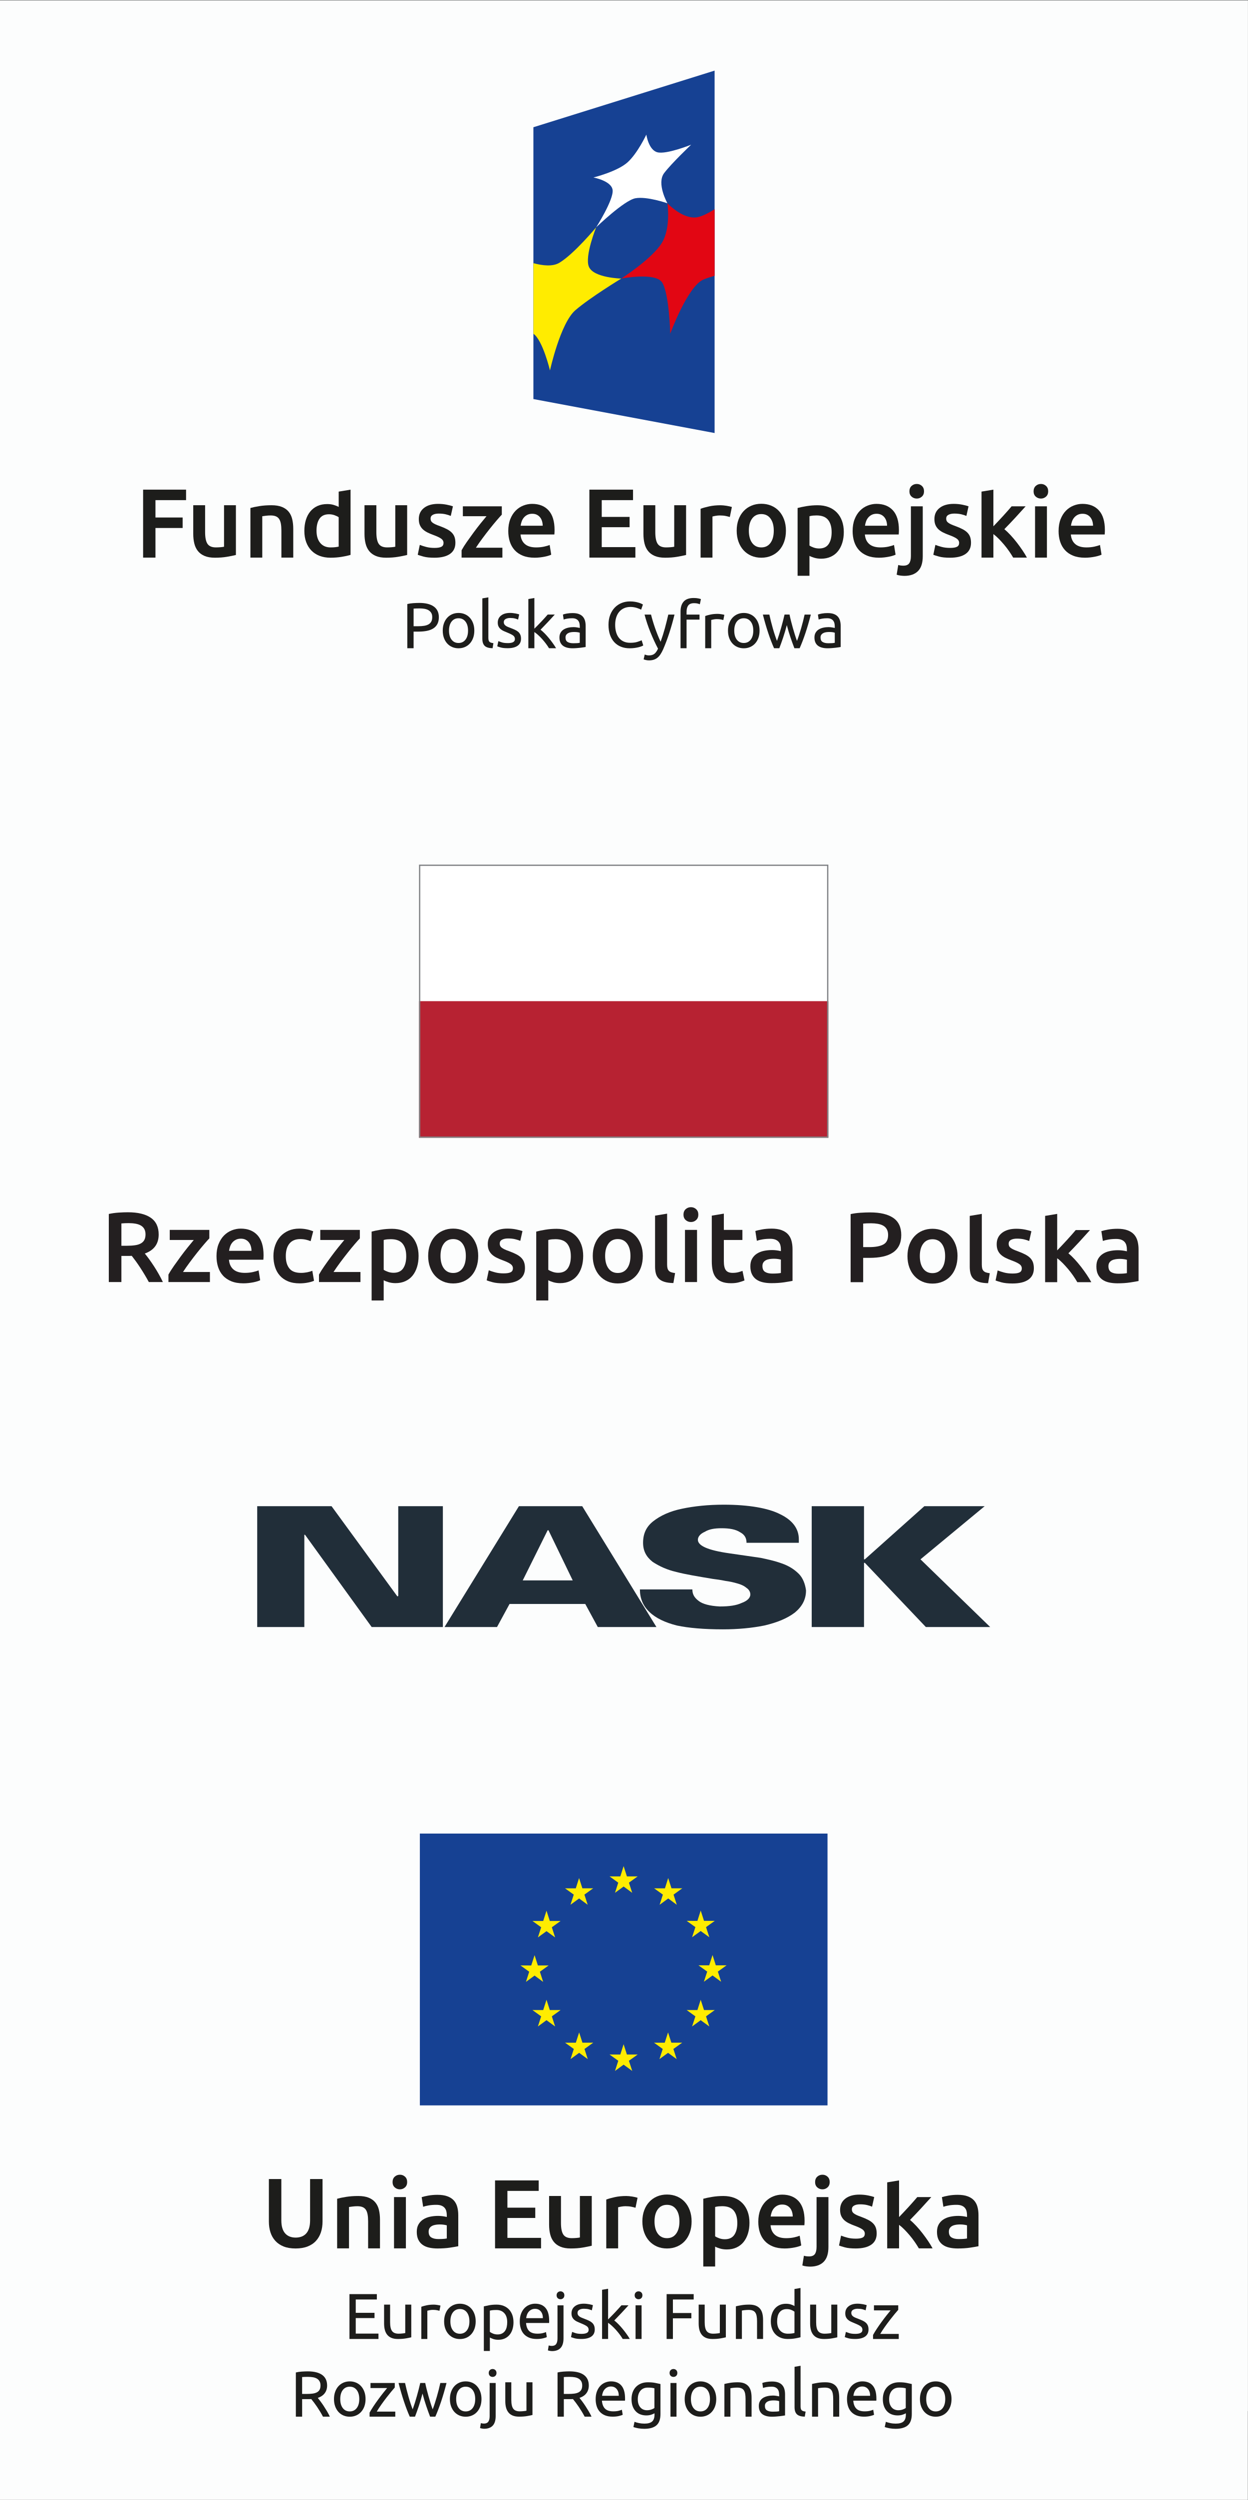 <?xml version="1.0" encoding="UTF-8"?> <svg xmlns="http://www.w3.org/2000/svg" id="s" viewBox="0 0 1280 2564"><rect x="0" y="0" width="1280" height="2564" fill="#333333" stroke="none"/><defs><style> .cls-1 { fill: #808285; } .cls-1, .cls-2, .cls-3, .cls-4, .cls-5, .cls-6, .cls-7, .cls-8, .cls-9, .cls-10 { stroke-width: 0px; } .cls-2 { fill: #b72232; } .cls-3 { fill: #fcfdfd; } .cls-4 { fill: #ffec00; } .cls-5 { fill: #212e39; } .cls-6 { fill: #fff; } .cls-7 { fill: #e20613; } .cls-8 { fill: #164193; } .cls-9 { fill: #231f20; } .cls-10 { fill: #1d1d1b; } </style></defs><rect class="cls-3" x="-.49" y=".41" width="1280.34" height="2472.44"></rect><rect class="cls-3" x="-.49" y=".41" width="1280.34" height="2563.59"></rect><path class="cls-5" d="M263.79,1544.82h76.28l67.53,92.55.86-.51v-92.04h45.77v123.92h-73.03l-68.37-94.63h-.69v94.63h-48.34v-123.92ZM532.21,1544.82h64.95l76.1,123.92h-60.15l-12.85-23.66h-77.64l-12.86,23.66h-53.83l76.28-123.92ZM587.4,1620.91l-24.86-51.42h-.85l-25.54,51.42h51.25ZM656.31,1630.16h53.81c0,4.63,1.7,8.23,6.51,11.85,3.93,3.07,11.14,5.13,21.59,5.64,9.77,0,16.98-1.04,22.46-3.6,5.66-2.04,8.9-5.15,8.9-8.75,0-2.57-1.52-5.15-3.93-6.69-2.4-2.04-5.66-3.6-9.6-4.62-3.43-1.03-8.06-2.04-12.17-2.57-4.8-1.02-8.91-1.53-12.85-2.05-15.26-2.56-28.12-4.63-37.71-7.2-8.92-2.05-16.98-5.65-24-10.3-6.52-5.13-9.76-11.32-9.76-19.53,0-9.27,3.24-16.45,10.45-22.1,7.2-5.67,16.97-10.29,29.65-12.87,12.17-2.56,26.57-4.11,42.69-4.11,25.71,0,45.76,3.59,57.75,9.76,12.87,6.18,19.21,14.93,19.21,25.71v3.62h-53.65c0-4.63-1.71-8.24-6.52-10.8-4.79-3.1-11.14-4.13-19.19-4.13-7.2,0-12.86,1.03-16.98,3.61-4.79,2.05-7.19,5.14-7.19,8.23,0,6.16,10.45,10.79,32.22,13.88,14.4,2.04,24.85,3.6,32.07,4.64,7.19,1.52,14.39,3.06,21.57,5.65,7.38,2.55,13.04,6.16,17.67,10.8,4.11,4.09,6.51,10.27,7.37,16.95,0,9.25-3.96,16.45-11.33,22.64-8.05,6.16-18.33,10.29-31.37,13.36-12.68,2.57-27.25,3.94-42.49,3.94-19.21,0-35.31-1.37-47.3-3.94-12.17-3.07-21.77-7.71-28.12-13.88-6.5-6.17-9.76-13.88-9.76-23.15M832.51,1544.82h53.65v54.49h.86l61.02-54.49h61.87l-65.82,54.49,71.48,69.43h-65.98l-62.56-65.84h-.86v65.84h-53.65v-123.92Z"></path><g><g><rect class="cls-8" x="430.63" y="1880.58" width="418.1" height="278.79"></rect><polygon class="cls-4" points="630.76 1941.34 639.61 1934.89 648.42 1941.34 645.05 1930.93 654.02 1924.49 642.98 1924.49 639.61 1913.95 636.24 1924.49 625.16 1924.49 634.1 1930.93 630.76 1941.34"></polygon><polygon class="cls-4" points="585.1 1953.59 593.94 1947.15 602.76 1953.59 599.39 1943.19 608.36 1936.74 597.31 1936.74 593.92 1926.18 590.55 1936.77 579.53 1936.74 588.47 1943.19 585.1 1953.59"></polygon><polygon class="cls-4" points="560.51 1959.68 557.14 1970.25 546.1 1970.23 555.04 1976.68 551.7 1987.09 560.51 1980.67 569.35 1987.09 565.99 1976.68 574.96 1970.23 563.91 1970.23 560.51 1959.68"></polygon><polygon class="cls-4" points="548.28 2026.22 557.07 2032.69 553.73 2022.28 562.7 2015.84 551.66 2015.84 548.28 2005.28 544.86 2015.87 533.83 2015.84 542.78 2022.28 539.44 2032.69 548.28 2026.22"></polygon><polygon class="cls-4" points="563.91 2061.58 560.51 2051.04 557.14 2061.58 546.09 2061.58 555.04 2068.05 551.69 2078.43 560.51 2071.98 569.35 2078.43 565.99 2068.05 574.96 2061.58 563.91 2061.58"></polygon><polygon class="cls-4" points="597.36 2095.05 593.99 2084.52 590.59 2095.08 579.55 2095.05 588.52 2101.5 585.18 2111.91 593.99 2105.46 602.83 2111.91 599.47 2101.5 608.44 2095.05 597.36 2095.05"></polygon><polygon class="cls-4" points="642.97 2107.18 639.6 2096.62 636.23 2107.18 625.16 2107.18 634.13 2113.61 630.76 2124.04 639.6 2117.59 648.44 2124.04 645.04 2113.61 654.05 2107.18 642.97 2107.18"></polygon><polygon class="cls-4" points="688.58 2095.05 685.18 2084.52 681.78 2095.08 670.78 2095.05 679.71 2101.5 676.37 2111.91 685.18 2105.46 694.02 2111.91 690.65 2101.5 699.66 2095.05 688.58 2095.05"></polygon><polygon class="cls-4" points="722.06 2061.58 718.66 2051.04 715.3 2061.58 704.26 2061.58 713.22 2068.05 709.82 2078.43 718.66 2071.98 727.5 2078.43 724.13 2068.05 733.11 2061.58 722.06 2061.58"></polygon><polygon class="cls-4" points="745.21 2015.71 734.16 2015.71 730.81 2005.15 727.39 2015.71 716.38 2015.71 725.34 2022.16 721.94 2032.56 730.81 2026.12 739.63 2032.56 736.26 2022.16 745.21 2015.71"></polygon><polygon class="cls-4" points="709.82 1986.93 718.67 1980.52 727.51 1986.93 724.14 1976.52 733.11 1970.11 722.06 1970.11 718.67 1959.52 715.3 1970.14 704.27 1970.11 713.22 1976.52 709.82 1986.93"></polygon><polygon class="cls-4" points="685.31 1926.18 681.98 1936.77 670.9 1936.74 679.87 1943.19 676.52 1953.62 685.37 1947.14 694.15 1953.62 690.81 1943.19 699.76 1936.74 688.71 1936.74 685.31 1926.18"></polygon></g><g><path class="cls-10" d="M358.43,2398.95v-46.01h28.08v5.51h-21.64v13.67h19.25v5.38h-19.25v15.93h23.3v5.51h-29.74Z"></path><path class="cls-10" d="M421.83,2397.23c-1.42.36-3.29.73-5.61,1.13-2.32.4-5.01.6-8.07.6-2.66,0-4.89-.39-6.71-1.16-1.81-.77-3.28-1.87-4.38-3.29-1.11-1.42-1.9-3.09-2.39-5.01-.49-1.92-.73-4.06-.73-6.41v-19.38h6.17v18.06c0,4.21.66,7.21,1.99,9.03,1.33,1.81,3.56,2.72,6.71,2.72.66,0,1.35-.02,2.06-.07.71-.04,1.37-.1,1.99-.17.62-.07,1.18-.13,1.69-.2.51-.07.87-.14,1.09-.23v-29.14h6.18v33.52Z"></path><path class="cls-10" d="M444.87,2363.7c.53,0,1.14.03,1.83.1.68.07,1.36.16,2.02.27.66.11,1.27.22,1.82.33.55.11.96.21,1.23.3l-1.06,5.38c-.49-.18-1.29-.39-2.42-.63-1.13-.24-2.58-.37-4.35-.37-1.15,0-2.29.12-3.42.37-1.13.24-1.87.41-2.22.5v29.01h-6.17v-33.06c1.46-.53,3.28-1.03,5.44-1.49,2.17-.46,4.6-.7,7.3-.7Z"></path><path class="cls-10" d="M487.89,2380.9c0,2.74-.4,5.22-1.19,7.44-.8,2.21-1.91,4.12-3.35,5.71-1.44,1.59-3.15,2.82-5.14,3.68-1.99.86-4.16,1.29-6.51,1.29s-4.51-.43-6.51-1.29c-1.99-.86-3.71-2.09-5.14-3.68-1.44-1.59-2.56-3.5-3.35-5.71-.8-2.21-1.19-4.69-1.19-7.44s.4-5.17,1.19-7.4c.8-2.23,1.91-4.15,3.35-5.74,1.44-1.59,3.15-2.82,5.14-3.69,1.99-.86,4.16-1.29,6.51-1.29s4.51.43,6.51,1.29c1.99.86,3.71,2.09,5.14,3.69,1.44,1.59,2.56,3.51,3.35,5.74.8,2.24,1.19,4.7,1.19,7.4ZM481.45,2380.9c0-3.89-.87-6.98-2.62-9.26-1.75-2.28-4.13-3.42-7.14-3.42s-5.39,1.14-7.14,3.42c-1.75,2.28-2.62,5.37-2.62,9.26s.87,6.98,2.62,9.26c1.75,2.28,4.13,3.42,7.14,3.42s5.39-1.14,7.14-3.42c1.75-2.28,2.62-5.37,2.62-9.26Z"></path><path class="cls-10" d="M526.66,2381.76c0,2.61-.34,5.02-1.03,7.24-.69,2.21-1.69,4.12-3.02,5.71-1.33,1.59-2.96,2.83-4.88,3.72-1.93.88-4.13,1.33-6.61,1.33-1.99,0-3.75-.27-5.28-.8-1.53-.53-2.67-1.04-3.42-1.53v13.81h-6.18v-45.74c1.46-.35,3.29-.74,5.48-1.16,2.19-.42,4.72-.63,7.6-.63,2.66,0,5.05.42,7.17,1.26,2.12.84,3.94,2.04,5.44,3.59,1.5,1.55,2.67,3.44,3.49,5.67.82,2.24,1.23,4.75,1.23,7.54ZM520.22,2381.76c0-4.03-.99-7.13-2.99-9.29-1.99-2.17-4.65-3.25-7.97-3.25-1.86,0-3.31.07-4.35.2-1.04.13-1.87.29-2.49.46v21.77c.75.62,1.83,1.22,3.25,1.79,1.42.58,2.97.86,4.65.86,1.77,0,3.29-.32,4.55-.96,1.26-.64,2.29-1.53,3.09-2.66.8-1.13,1.37-2.46,1.73-3.98.35-1.53.53-3.18.53-4.95Z"></path><path class="cls-10" d="M533.1,2380.96c0-3.05.44-5.72,1.33-8,.88-2.28,2.06-4.17,3.52-5.68,1.46-1.5,3.14-2.63,5.05-3.39,1.9-.75,3.85-1.13,5.84-1.13,4.65,0,8.21,1.45,10.69,4.35,2.48,2.9,3.72,7.32,3.72,13.24v1.03c0,.42-.02.81-.07,1.16h-23.64c.27,3.59,1.3,6.31,3.12,8.17,1.81,1.86,4.65,2.79,8.5,2.79,2.17,0,3.99-.19,5.48-.56,1.48-.37,2.6-.74,3.35-1.09l.86,5.18c-.75.4-2.07.82-3.95,1.26-1.88.44-4.02.66-6.41.66-3.01,0-5.61-.45-7.8-1.36-2.19-.91-3.99-2.16-5.41-3.75-1.42-1.59-2.47-3.48-3.15-5.67-.69-2.19-1.03-4.59-1.03-7.2ZM556.79,2377.58c.04-2.79-.65-5.08-2.09-6.87-1.44-1.79-3.42-2.69-5.94-2.69-1.42,0-2.67.28-3.75.83-1.08.55-2,1.27-2.75,2.16-.75.89-1.34,1.9-1.76,3.05-.42,1.15-.7,2.33-.83,3.52h17.13Z"></path><path class="cls-10" d="M566.15,2411.37c-.53,0-1.22-.07-2.06-.2-.84-.13-1.55-.31-2.13-.53l.8-5.04c.44.13.95.24,1.53.33.58.09,1.11.13,1.59.13,2.13,0,3.64-.65,4.55-1.96.91-1.3,1.36-3.22,1.36-5.74v-33.92h6.17v33.86c0,4.43-1.01,7.71-3.02,9.86-2.01,2.15-4.95,3.22-8.8,3.22ZM574.85,2358.19c-1.11,0-2.05-.37-2.82-1.09-.77-.73-1.16-1.71-1.16-2.96s.39-2.22,1.16-2.95c.77-.73,1.71-1.1,2.82-1.1s2.05.37,2.82,1.1c.77.73,1.16,1.71,1.16,2.95s-.39,2.22-1.16,2.96c-.77.73-1.71,1.09-2.82,1.09Z"></path><path class="cls-10" d="M596.3,2393.71c2.52,0,4.39-.33,5.61-1,1.22-.66,1.83-1.72,1.83-3.19s-.6-2.7-1.79-3.59c-1.19-.88-3.17-1.88-5.91-2.99-1.33-.53-2.6-1.07-3.82-1.63-1.22-.55-2.27-1.2-3.15-1.96-.88-.75-1.59-1.66-2.12-2.72-.53-1.06-.8-2.37-.8-3.92,0-3.05,1.13-5.48,3.39-7.27s5.33-2.69,9.23-2.69c.97,0,1.95.06,2.92.17.97.11,1.88.24,2.72.4.84.16,1.58.32,2.23.5.64.18,1.14.33,1.49.46l-1.13,5.31c-.66-.35-1.7-.72-3.12-1.1s-3.12-.56-5.11-.56c-1.72,0-3.23.34-4.51,1.03-1.28.69-1.92,1.76-1.92,3.22,0,.75.14,1.42.43,1.99.29.57.73,1.09,1.33,1.56.6.47,1.34.9,2.22,1.29.88.4,1.95.82,3.19,1.26,1.64.62,3.1,1.23,4.38,1.83,1.28.6,2.38,1.29,3.29,2.09.91.8,1.6,1.76,2.09,2.89.49,1.13.73,2.51.73,4.15,0,3.19-1.18,5.6-3.55,7.24-2.37,1.64-5.74,2.46-10.12,2.46-3.05,0-5.44-.25-7.17-.76-1.73-.51-2.9-.89-3.52-1.16l1.13-5.31c.71.26,1.84.66,3.39,1.19,1.55.53,3.61.8,6.17.8Z"></path><path class="cls-10" d="M630.02,2379.96c1.33,1.02,2.73,2.28,4.21,3.78,1.48,1.51,2.94,3.13,4.38,4.88,1.44,1.75,2.8,3.52,4.08,5.31,1.28,1.79,2.37,3.46,3.25,5.01h-7.24c-.93-1.55-2-3.13-3.22-4.75-1.22-1.61-2.49-3.16-3.82-4.65-1.33-1.48-2.68-2.84-4.05-4.08-1.37-1.24-2.68-2.28-3.92-3.12v16.6h-6.17v-50.45l6.17-1.06v31.47c1.06-1.06,2.23-2.23,3.52-3.52s2.55-2.59,3.78-3.92c1.24-1.33,2.41-2.6,3.52-3.82,1.1-1.22,2.06-2.29,2.85-3.22h7.24c-1.02,1.11-2.13,2.32-3.32,3.65-1.19,1.33-2.44,2.67-3.72,4.02-1.28,1.35-2.58,2.7-3.88,4.05-1.31,1.35-2.53,2.62-3.68,3.82Z"></path><path class="cls-10" d="M654.91,2358.19c-1.11,0-2.05-.37-2.82-1.09-.77-.73-1.16-1.71-1.16-2.96s.39-2.22,1.16-2.95c.77-.73,1.71-1.1,2.82-1.1s2.05.37,2.82,1.1c.77.73,1.16,1.71,1.16,2.95s-.39,2.22-1.16,2.96c-.77.73-1.71,1.09-2.82,1.09ZM658.03,2398.95h-6.17v-34.52h6.17v34.52Z"></path><path class="cls-10" d="M683.72,2398.95v-46.01h27.75v5.51h-21.31v13.87h18.92v5.44h-18.92v21.18h-6.44Z"></path><path class="cls-10" d="M744.47,2397.23c-1.42.36-3.29.73-5.61,1.13-2.32.4-5.01.6-8.07.6-2.66,0-4.89-.39-6.71-1.16-1.81-.77-3.28-1.87-4.38-3.29-1.11-1.42-1.9-3.09-2.39-5.01-.49-1.92-.73-4.06-.73-6.41v-19.38h6.18v18.06c0,4.21.66,7.21,1.99,9.03,1.33,1.81,3.56,2.72,6.71,2.72.66,0,1.35-.02,2.06-.07.71-.04,1.37-.1,1.99-.17.62-.07,1.18-.13,1.69-.2.51-.07.87-.14,1.09-.23v-29.14h6.17v33.52Z"></path><path class="cls-10" d="M754.76,2365.43c1.42-.35,3.3-.73,5.64-1.13,2.35-.4,5.05-.6,8.1-.6,2.74,0,5.02.39,6.84,1.16,1.81.78,3.26,1.86,4.35,3.25,1.08,1.39,1.85,3.07,2.29,5.01s.66,4.09.66,6.44v19.38h-6.18v-18.06c0-2.13-.14-3.94-.43-5.44-.29-1.5-.76-2.72-1.43-3.65-.66-.93-1.55-1.6-2.66-2.03-1.11-.42-2.48-.63-4.12-.63-.66,0-1.35.02-2.06.07-.71.05-1.38.1-2.02.17-.64.07-1.22.14-1.73.23-.51.09-.87.15-1.09.2v29.14h-6.17v-33.53Z"></path><path class="cls-10" d="M814.84,2347.7l6.18-1.06v50.52c-1.42.4-3.23.8-5.45,1.19-2.21.4-4.76.6-7.64.6-2.66,0-5.04-.42-7.17-1.26-2.12-.84-3.94-2.04-5.44-3.59-1.51-1.55-2.67-3.44-3.49-5.68-.82-2.23-1.23-4.75-1.23-7.53s.34-5.09,1.03-7.3c.69-2.21,1.69-4.12,3.02-5.71,1.33-1.59,2.95-2.83,4.88-3.72,1.93-.88,4.13-1.33,6.61-1.33,1.99,0,3.75.27,5.28.8,1.53.53,2.67,1.04,3.42,1.53v-17.46ZM814.84,2370.94c-.75-.62-1.84-1.22-3.25-1.79-1.42-.57-2.97-.86-4.65-.86-1.77,0-3.29.32-4.55.96-1.26.64-2.29,1.53-3.09,2.66s-1.37,2.47-1.72,4.02c-.36,1.55-.53,3.21-.53,4.98,0,4.03,1,7.14,2.99,9.33,1.99,2.19,4.65,3.29,7.97,3.29,1.68,0,3.09-.08,4.21-.23,1.13-.15,2-.32,2.62-.5v-21.84Z"></path><path class="cls-10" d="M858.78,2397.23c-1.42.36-3.29.73-5.61,1.13-2.32.4-5.01.6-8.06.6-2.66,0-4.89-.39-6.71-1.16-1.81-.77-3.27-1.87-4.38-3.29-1.1-1.42-1.9-3.09-2.39-5.01-.49-1.92-.73-4.06-.73-6.41v-19.38h6.17v18.06c0,4.21.66,7.21,1.99,9.03,1.33,1.81,3.56,2.72,6.7,2.72.66,0,1.35-.02,2.06-.07.7-.04,1.37-.1,1.99-.17.62-.07,1.18-.13,1.69-.2.51-.07.88-.14,1.1-.23v-29.14h6.17v33.52Z"></path><path class="cls-10" d="M877.1,2393.71c2.53,0,4.39-.33,5.61-1,1.22-.66,1.82-1.72,1.82-3.19s-.6-2.7-1.79-3.59c-1.19-.88-3.16-1.88-5.91-2.99-1.33-.53-2.6-1.07-3.82-1.63-1.22-.55-2.27-1.2-3.15-1.96-.88-.75-1.59-1.66-2.12-2.72-.53-1.06-.8-2.37-.8-3.92,0-3.05,1.13-5.48,3.39-7.27s5.33-2.69,9.23-2.69c.97,0,1.95.06,2.92.17.97.11,1.88.24,2.72.4.84.16,1.58.32,2.23.5.64.18,1.14.33,1.49.46l-1.13,5.31c-.66-.35-1.7-.72-3.12-1.1s-3.12-.56-5.11-.56c-1.72,0-3.23.34-4.51,1.03-1.28.69-1.92,1.76-1.92,3.22,0,.75.14,1.42.43,1.99.29.57.73,1.09,1.33,1.56.6.47,1.34.9,2.22,1.29.88.4,1.95.82,3.19,1.26,1.64.62,3.1,1.23,4.38,1.83,1.28.6,2.38,1.29,3.29,2.09.9.8,1.6,1.76,2.09,2.89.49,1.13.73,2.51.73,4.15,0,3.19-1.18,5.6-3.55,7.24-2.37,1.64-5.74,2.46-10.12,2.46-3.05,0-5.44-.25-7.17-.76-1.73-.51-2.9-.89-3.52-1.16l1.13-5.31c.7.26,1.83.66,3.39,1.19,1.55.53,3.61.8,6.17.8Z"></path><path class="cls-10" d="M921.25,2369.08c-.93,1.02-2.16,2.46-3.68,4.32-1.53,1.86-3.17,3.92-4.91,6.17-1.75,2.26-3.5,4.63-5.25,7.1-1.75,2.48-3.29,4.85-4.61,7.1h18.99v5.18h-26.36v-4.12c1.06-1.95,2.37-4.09,3.92-6.44,1.55-2.34,3.17-4.68,4.88-7,1.7-2.33,3.37-4.52,4.98-6.57,1.62-2.06,3.02-3.79,4.22-5.21h-17.06v-5.18h24.9v4.65Z"></path><path class="cls-10" d="M325.94,2459.36c.71.89,1.6,2.05,2.69,3.49,1.08,1.44,2.2,3.03,3.35,4.78,1.15,1.75,2.29,3.58,3.42,5.48,1.13,1.91,2.09,3.74,2.89,5.51h-7.04c-.89-1.68-1.85-3.39-2.89-5.11-1.04-1.72-2.09-3.37-3.15-4.94-1.06-1.57-2.11-3.04-3.15-4.42-1.04-1.37-1.98-2.56-2.82-3.58-.58.04-1.16.07-1.76.07h-7.6v17.99h-6.44v-45.34c1.81-.44,3.84-.74,6.07-.9,2.24-.15,4.28-.23,6.14-.23,6.46,0,11.39,1.22,14.77,3.65,3.39,2.44,5.08,6.06,5.08,10.89,0,3.05-.81,5.66-2.42,7.83-1.62,2.17-3.99,3.78-7.14,4.84ZM316.18,2437.79c-2.74,0-4.85.07-6.31.2v17.33h4.58c2.21,0,4.2-.11,5.97-.33,1.77-.22,3.26-.64,4.48-1.26,1.22-.62,2.16-1.49,2.82-2.62s1-2.62,1-4.48c0-1.72-.33-3.16-1-4.31-.66-1.15-1.56-2.06-2.69-2.72-1.13-.66-2.46-1.13-3.98-1.39-1.53-.27-3.15-.4-4.88-.4Z"></path><path class="cls-10" d="M374.93,2460.56c0,2.74-.4,5.22-1.19,7.44-.8,2.21-1.91,4.12-3.35,5.71-1.44,1.59-3.15,2.82-5.14,3.68-1.99.86-4.16,1.29-6.51,1.29s-4.51-.43-6.51-1.29c-1.99-.86-3.71-2.09-5.14-3.68-1.44-1.59-2.56-3.5-3.35-5.71-.8-2.21-1.19-4.69-1.19-7.44s.4-5.17,1.19-7.4c.8-2.23,1.91-4.15,3.35-5.74,1.44-1.59,3.15-2.82,5.14-3.69,1.99-.86,4.16-1.29,6.51-1.29s4.51.43,6.51,1.29c1.99.86,3.71,2.09,5.14,3.69,1.44,1.59,2.56,3.51,3.35,5.74.8,2.24,1.19,4.7,1.19,7.4ZM368.49,2460.56c0-3.89-.87-6.98-2.62-9.26-1.75-2.28-4.13-3.42-7.14-3.42s-5.39,1.14-7.14,3.42c-1.75,2.28-2.62,5.37-2.62,9.26s.87,6.98,2.62,9.26c1.75,2.28,4.13,3.42,7.14,3.42s5.39-1.14,7.14-3.42c1.75-2.28,2.62-5.37,2.62-9.26Z"></path><path class="cls-10" d="M404.87,2448.74c-.93,1.02-2.16,2.46-3.68,4.32-1.53,1.86-3.17,3.92-4.91,6.17-1.75,2.26-3.5,4.63-5.24,7.1-1.75,2.48-3.29,4.85-4.61,7.1h18.99v5.18h-26.36v-4.12c1.06-1.95,2.37-4.09,3.92-6.44,1.55-2.35,3.18-4.68,4.88-7,1.71-2.33,3.36-4.52,4.98-6.57,1.61-2.06,3.02-3.79,4.22-5.21h-17.06v-5.18h24.89v4.65Z"></path><path class="cls-10" d="M441.12,2478.62c-1.24-3.19-2.56-6.83-3.95-10.92-1.39-4.09-2.67-8.35-3.82-12.78-1.15,4.43-2.41,8.69-3.78,12.78-1.37,4.09-2.68,7.73-3.92,10.92h-5.38c-2.04-4.56-4.03-9.76-5.97-15.6-1.95-5.84-3.78-12.15-5.51-18.92h6.64c.44,2.08.97,4.34,1.59,6.77.62,2.43,1.27,4.87,1.96,7.3.69,2.44,1.4,4.78,2.16,7.04.75,2.26,1.46,4.23,2.12,5.91.75-2.08,1.49-4.28,2.22-6.61s1.43-4.67,2.09-7.04c.66-2.37,1.29-4.69,1.89-6.97.6-2.28,1.12-4.41,1.56-6.41h5.11c.4,1.99.89,4.13,1.46,6.41.57,2.28,1.19,4.6,1.86,6.97.66,2.37,1.36,4.71,2.09,7.04.73,2.32,1.47,4.53,2.23,6.61.66-1.68,1.36-3.65,2.09-5.91.73-2.26,1.45-4.6,2.16-7.04.71-2.43,1.37-4.87,1.99-7.3.62-2.43,1.15-4.69,1.59-6.77h6.37c-1.73,6.77-3.56,13.08-5.51,18.92-1.95,5.84-3.94,11.04-5.97,15.6h-5.38Z"></path><path class="cls-10" d="M493.83,2460.56c0,2.74-.4,5.22-1.19,7.44-.8,2.21-1.91,4.12-3.35,5.71-1.44,1.59-3.15,2.82-5.14,3.68-1.99.86-4.16,1.29-6.51,1.29s-4.51-.43-6.51-1.29c-1.99-.86-3.71-2.09-5.14-3.68-1.44-1.59-2.56-3.5-3.35-5.71-.8-2.21-1.19-4.69-1.19-7.44s.4-5.17,1.19-7.4c.8-2.23,1.91-4.15,3.35-5.74,1.44-1.59,3.15-2.82,5.14-3.69,1.99-.86,4.16-1.29,6.51-1.29s4.51.43,6.51,1.29c1.99.86,3.71,2.09,5.14,3.69,1.44,1.59,2.56,3.51,3.35,5.74.8,2.24,1.19,4.7,1.19,7.4ZM487.39,2460.56c0-3.89-.87-6.98-2.62-9.26-1.75-2.28-4.13-3.42-7.14-3.42s-5.39,1.14-7.14,3.42c-1.75,2.28-2.62,5.37-2.62,9.26s.87,6.98,2.62,9.26c1.75,2.28,4.13,3.42,7.14,3.42s5.39-1.14,7.14-3.42c1.75-2.28,2.62-5.37,2.62-9.26Z"></path><path class="cls-10" d="M496.55,2491.03c-.53,0-1.22-.07-2.06-.2-.84-.13-1.55-.31-2.12-.53l.8-5.04c.44.13.95.24,1.53.33.58.09,1.11.13,1.59.13,2.13,0,3.64-.65,4.55-1.96.91-1.3,1.36-3.22,1.36-5.74v-33.92h6.18v33.86c0,4.43-1.01,7.71-3.02,9.86-2.01,2.15-4.95,3.22-8.8,3.22ZM505.25,2437.85c-1.11,0-2.05-.37-2.82-1.09-.77-.73-1.16-1.71-1.16-2.96s.39-2.22,1.16-2.95c.77-.73,1.71-1.1,2.82-1.1s2.05.37,2.82,1.1c.77.73,1.16,1.71,1.16,2.95s-.39,2.23-1.16,2.96c-.77.73-1.71,1.09-2.82,1.09Z"></path><path class="cls-10" d="M546.14,2476.89c-1.42.36-3.29.73-5.61,1.13-2.32.4-5.01.6-8.07.6-2.66,0-4.89-.39-6.71-1.16-1.81-.77-3.28-1.87-4.38-3.29s-1.9-3.09-2.39-5.01c-.49-1.92-.73-4.06-.73-6.41v-19.39h6.17v18.06c0,4.21.66,7.21,1.99,9.03s3.56,2.72,6.71,2.72c.66,0,1.35-.02,2.06-.07.71-.04,1.37-.1,1.99-.17.62-.07,1.18-.13,1.69-.2.51-.07.87-.14,1.09-.23v-29.14h6.17v33.52Z"></path><path class="cls-10" d="M594.34,2459.36c.71.89,1.6,2.05,2.69,3.49,1.08,1.44,2.2,3.03,3.35,4.78,1.15,1.75,2.29,3.58,3.42,5.48,1.13,1.91,2.09,3.74,2.89,5.51h-7.04c-.89-1.68-1.85-3.39-2.89-5.11-1.04-1.72-2.09-3.37-3.15-4.94-1.06-1.57-2.12-3.04-3.15-4.42-1.04-1.37-1.98-2.56-2.82-3.58-.58.04-1.16.07-1.76.07h-7.6v17.99h-6.44v-45.34c1.81-.44,3.84-.74,6.07-.9,2.24-.15,4.28-.23,6.14-.23,6.46,0,11.39,1.22,14.77,3.65,3.39,2.44,5.08,6.06,5.08,10.89,0,3.05-.81,5.66-2.42,7.83-1.62,2.17-3.99,3.78-7.14,4.84ZM584.58,2437.79c-2.74,0-4.85.07-6.3.2v17.33h4.58c2.21,0,4.2-.11,5.98-.33,1.77-.22,3.26-.64,4.48-1.26,1.22-.62,2.16-1.49,2.82-2.62.66-1.13,1-2.62,1-4.48,0-1.72-.33-3.16-1-4.31-.66-1.15-1.56-2.06-2.69-2.72-1.13-.66-2.46-1.13-3.98-1.39-1.53-.27-3.15-.4-4.88-.4Z"></path><path class="cls-10" d="M610.93,2460.63c0-3.05.44-5.72,1.33-8,.88-2.28,2.06-4.17,3.52-5.68,1.46-1.5,3.14-2.63,5.05-3.39,1.9-.75,3.85-1.13,5.84-1.13,4.65,0,8.21,1.45,10.69,4.35,2.48,2.9,3.72,7.32,3.72,13.24v1.03c0,.42-.02.81-.07,1.16h-23.64c.27,3.59,1.3,6.31,3.12,8.17,1.81,1.86,4.65,2.79,8.5,2.79,2.17,0,3.99-.19,5.48-.56,1.48-.37,2.6-.74,3.35-1.09l.86,5.18c-.75.4-2.07.82-3.95,1.26-1.88.44-4.02.66-6.41.66-3.01,0-5.61-.45-7.8-1.36-2.19-.91-3.99-2.16-5.41-3.75-1.42-1.59-2.47-3.48-3.15-5.67-.69-2.19-1.03-4.59-1.03-7.2ZM634.63,2457.24c.04-2.79-.65-5.08-2.09-6.87-1.44-1.79-3.42-2.69-5.94-2.69-1.42,0-2.67.28-3.75.83-1.08.55-2,1.27-2.75,2.16-.75.89-1.34,1.9-1.76,3.05-.42,1.15-.7,2.33-.83,3.52h17.13Z"></path><path class="cls-10" d="M671.28,2475.16c-.53.35-1.56.81-3.09,1.36-1.53.55-3.31.83-5.34.83s-4.04-.33-5.88-1c-1.84-.66-3.44-1.69-4.81-3.09-1.37-1.39-2.46-3.13-3.25-5.21s-1.19-4.56-1.19-7.44c0-2.52.38-4.83,1.13-6.94.75-2.1,1.85-3.92,3.29-5.44,1.44-1.53,3.2-2.72,5.28-3.58,2.08-.86,4.42-1.29,7.04-1.29,2.88,0,5.39.21,7.53.63,2.15.42,3.95.81,5.41,1.16v30.8c0,5.31-1.37,9.16-4.12,11.55-2.74,2.39-6.9,3.58-12.48,3.58-2.17,0-4.22-.18-6.14-.53-1.92-.35-3.6-.77-5.01-1.26l1.13-5.38c1.24.49,2.76.92,4.55,1.29s3.66.56,5.61.56c3.67,0,6.32-.73,7.93-2.19,1.61-1.46,2.42-3.78,2.42-6.97v-1.46ZM671.21,2449.54c-.62-.18-1.45-.34-2.49-.5-1.04-.15-2.45-.23-4.22-.23-3.32,0-5.87,1.09-7.67,3.25-1.79,2.17-2.69,5.04-2.69,8.63,0,1.99.25,3.7.76,5.11.51,1.42,1.19,2.59,2.06,3.52.86.93,1.86,1.62,2.99,2.06,1.13.44,2.29.66,3.49.66,1.64,0,3.14-.23,4.51-.7,1.37-.46,2.46-1.01,3.25-1.63v-20.18Z"></path><path class="cls-10" d="M690.73,2437.85c-1.11,0-2.05-.37-2.82-1.09-.77-.73-1.16-1.71-1.16-2.96s.39-2.22,1.16-2.95,1.71-1.1,2.82-1.1,2.05.37,2.82,1.1c.77.73,1.16,1.71,1.16,2.95s-.39,2.23-1.16,2.96c-.77.73-1.71,1.09-2.82,1.09ZM693.85,2478.62h-6.18v-34.52h6.18v34.52Z"></path><path class="cls-10" d="M734.61,2460.56c0,2.74-.4,5.22-1.19,7.44-.8,2.21-1.91,4.12-3.35,5.71-1.44,1.59-3.15,2.82-5.14,3.68-1.99.86-4.16,1.29-6.51,1.29s-4.51-.43-6.51-1.29c-1.99-.86-3.71-2.09-5.14-3.68-1.44-1.59-2.56-3.5-3.35-5.71-.8-2.21-1.19-4.69-1.19-7.44s.4-5.17,1.19-7.4c.8-2.23,1.91-4.15,3.35-5.74,1.44-1.59,3.15-2.82,5.14-3.69,1.99-.86,4.16-1.29,6.51-1.29s4.51.43,6.51,1.29c1.99.86,3.71,2.09,5.14,3.69,1.44,1.59,2.56,3.51,3.35,5.74.8,2.24,1.19,4.7,1.19,7.4ZM728.17,2460.56c0-3.89-.87-6.98-2.62-9.26-1.75-2.28-4.13-3.42-7.14-3.42s-5.39,1.14-7.14,3.42c-1.75,2.28-2.62,5.37-2.62,9.26s.87,6.98,2.62,9.26c1.75,2.28,4.13,3.42,7.14,3.42s5.39-1.14,7.14-3.42c1.75-2.28,2.62-5.37,2.62-9.26Z"></path><path class="cls-10" d="M742.97,2445.09c1.42-.35,3.3-.73,5.64-1.13,2.35-.4,5.05-.6,8.1-.6,2.74,0,5.02.39,6.84,1.16,1.81.78,3.26,1.86,4.35,3.25,1.08,1.39,1.85,3.07,2.29,5.01s.66,4.09.66,6.44v19.39h-6.17v-18.06c0-2.12-.14-3.94-.43-5.44-.29-1.5-.76-2.72-1.43-3.65-.66-.93-1.55-1.6-2.66-2.02-1.11-.42-2.48-.63-4.12-.63-.66,0-1.35.02-2.06.07-.71.05-1.38.1-2.02.17-.64.07-1.22.14-1.73.23-.51.09-.87.15-1.09.2v29.14h-6.17v-33.53Z"></path><path class="cls-10" d="M791.9,2442.57c2.48,0,4.57.32,6.27.96,1.7.64,3.08,1.55,4.12,2.72s1.78,2.57,2.23,4.18c.44,1.62.66,3.4.66,5.34v21.58c-.53.09-1.27.21-2.23.36-.95.16-2.02.3-3.22.43-1.19.13-2.49.25-3.88.36-1.39.11-2.78.17-4.15.17-1.95,0-3.74-.2-5.38-.6-1.64-.4-3.05-1.03-4.25-1.89-1.19-.86-2.13-2-2.79-3.42-.66-1.41-.99-3.12-.99-5.11s.39-3.54,1.16-4.91c.77-1.37,1.83-2.48,3.15-3.32,1.33-.84,2.88-1.46,4.65-1.86,1.77-.4,3.63-.6,5.58-.6.62,0,1.26.03,1.92.1.66.07,1.29.16,1.89.27.6.11,1.12.21,1.56.3s.75.16.93.2v-1.72c0-1.02-.11-2.03-.33-3.02-.22-.99-.62-1.88-1.2-2.66-.57-.77-1.36-1.39-2.36-1.86-1-.46-2.29-.7-3.88-.7-2.04,0-3.82.14-5.34.43-1.53.29-2.67.59-3.42.9l-.73-5.11c.8-.35,2.12-.7,3.98-1.03,1.86-.33,3.87-.5,6.04-.5ZM792.43,2473.5c1.46,0,2.76-.03,3.88-.1,1.13-.07,2.07-.19,2.82-.37v-10.29c-.44-.22-1.16-.41-2.16-.56-1-.16-2.2-.23-3.62-.23-.93,0-1.91.07-2.95.2-1.04.13-1.99.41-2.86.83-.86.42-1.58.99-2.16,1.72-.58.73-.86,1.69-.86,2.89,0,2.21.71,3.75,2.13,4.61,1.42.86,3.34,1.29,5.77,1.29Z"></path><path class="cls-10" d="M825.42,2478.62c-3.81-.09-6.5-.91-8.1-2.46-1.59-1.55-2.39-3.96-2.39-7.24v-41.43l6.17-1.06v41.49c0,1.02.09,1.86.26,2.52.18.66.46,1.19.86,1.59.4.4.93.7,1.59.9.66.2,1.48.37,2.46.5l-.86,5.18Z"></path><path class="cls-10" d="M832.86,2445.09c1.42-.35,3.3-.73,5.64-1.13,2.35-.4,5.05-.6,8.1-.6,2.75,0,5.02.39,6.84,1.16,1.81.78,3.26,1.86,4.35,3.25,1.08,1.39,1.85,3.07,2.29,5.01.44,1.95.66,4.09.66,6.44v19.39h-6.17v-18.06c0-2.12-.14-3.94-.43-5.44-.29-1.5-.76-2.72-1.43-3.65-.66-.93-1.55-1.6-2.65-2.02-1.11-.42-2.48-.63-4.12-.63-.66,0-1.35.02-2.06.07-.71.05-1.38.1-2.02.17-.64.07-1.22.14-1.72.23-.51.09-.88.15-1.1.2v29.14h-6.17v-33.53Z"></path><path class="cls-10" d="M868.71,2460.63c0-3.05.44-5.72,1.33-8,.88-2.28,2.06-4.17,3.52-5.68,1.46-1.5,3.14-2.63,5.05-3.39,1.9-.75,3.85-1.13,5.84-1.13,4.65,0,8.21,1.45,10.69,4.35,2.48,2.9,3.72,7.32,3.72,13.24v1.03c0,.42-.02.81-.06,1.16h-23.64c.26,3.59,1.3,6.31,3.12,8.17,1.81,1.86,4.65,2.79,8.5,2.79,2.17,0,3.99-.19,5.48-.56,1.48-.37,2.6-.74,3.35-1.09l.86,5.18c-.75.4-2.07.82-3.95,1.26-1.88.44-4.02.66-6.41.66-3.01,0-5.61-.45-7.8-1.36-2.19-.91-3.99-2.16-5.41-3.75-1.42-1.59-2.47-3.48-3.15-5.67-.68-2.19-1.03-4.59-1.03-7.2ZM892.41,2457.24c.04-2.79-.65-5.08-2.09-6.87-1.44-1.79-3.42-2.69-5.94-2.69-1.42,0-2.67.28-3.75.83-1.08.55-2,1.27-2.76,2.16-.75.89-1.34,1.9-1.76,3.05-.42,1.15-.7,2.33-.83,3.52h17.13Z"></path><path class="cls-10" d="M929.05,2475.16c-.53.35-1.56.81-3.09,1.36-1.53.55-3.31.83-5.35.83s-4.04-.33-5.87-1c-1.84-.66-3.44-1.69-4.81-3.09-1.37-1.39-2.45-3.13-3.25-5.21-.8-2.08-1.2-4.56-1.2-7.44,0-2.52.38-4.83,1.13-6.94.75-2.1,1.85-3.92,3.29-5.44,1.44-1.53,3.2-2.72,5.28-3.58,2.08-.86,4.43-1.29,7.04-1.29,2.88,0,5.39.21,7.54.63,2.15.42,3.95.81,5.41,1.16v30.8c0,5.31-1.37,9.16-4.11,11.55-2.75,2.39-6.91,3.58-12.48,3.58-2.17,0-4.21-.18-6.14-.53-1.93-.35-3.6-.77-5.01-1.26l1.13-5.38c1.24.49,2.76.92,4.55,1.29,1.79.38,3.66.56,5.61.56,3.67,0,6.32-.73,7.94-2.19,1.61-1.46,2.42-3.78,2.42-6.97v-1.46ZM928.98,2449.54c-.62-.18-1.45-.34-2.49-.5-1.04-.15-2.45-.23-4.21-.23-3.32,0-5.87,1.09-7.67,3.25-1.79,2.17-2.69,5.04-2.69,8.63,0,1.99.26,3.7.76,5.11.51,1.42,1.2,2.59,2.06,3.52.86.93,1.86,1.62,2.99,2.06,1.13.44,2.29.66,3.49.66,1.64,0,3.14-.23,4.51-.7,1.37-.46,2.45-1.01,3.25-1.63v-20.18Z"></path><path class="cls-10" d="M975.92,2460.56c0,2.74-.4,5.22-1.19,7.44-.8,2.21-1.92,4.12-3.35,5.71-1.44,1.59-3.15,2.82-5.15,3.68-1.99.86-4.16,1.29-6.5,1.29s-4.51-.43-6.51-1.29c-1.99-.86-3.71-2.09-5.15-3.68-1.44-1.59-2.55-3.5-3.35-5.71-.8-2.21-1.2-4.69-1.2-7.44s.4-5.17,1.2-7.4c.8-2.23,1.91-4.15,3.35-5.74,1.44-1.59,3.15-2.82,5.15-3.69,1.99-.86,4.16-1.29,6.51-1.29s4.51.43,6.5,1.29c1.99.86,3.71,2.09,5.15,3.69,1.44,1.59,2.56,3.51,3.35,5.74.8,2.24,1.19,4.7,1.19,7.4ZM969.48,2460.56c0-3.89-.87-6.98-2.62-9.26-1.75-2.28-4.13-3.42-7.14-3.42s-5.39,1.14-7.14,3.42c-1.75,2.28-2.62,5.37-2.62,9.26s.87,6.98,2.62,9.26c1.75,2.28,4.13,3.42,7.14,3.42s5.39-1.14,7.14-3.42c1.75-2.28,2.62-5.37,2.62-9.26Z"></path></g><g><path class="cls-10" d="M303.13,2306.12c-4.76,0-8.85-.69-12.27-2.06-3.42-1.37-6.26-3.3-8.5-5.78-2.25-2.48-3.91-5.4-4.98-8.75-1.07-3.35-1.61-7.04-1.61-11.07v-43.56h12.78v42.35c0,3.15.35,5.85,1.06,8.1.7,2.25,1.71,4.07,3.02,5.48,1.31,1.41,2.85,2.45,4.63,3.12s3.77,1.01,5.98,1.01,4.23-.34,6.04-1.01,3.37-1.71,4.68-3.12c1.31-1.41,2.31-3.24,3.02-5.48.7-2.25,1.06-4.95,1.06-8.1v-42.35h12.77v43.56c0,4.02-.55,7.71-1.66,11.07-1.11,3.35-2.78,6.27-5.03,8.75-2.25,2.48-5.11,4.41-8.6,5.78-3.49,1.37-7.61,2.06-12.37,2.06Z"></path><path class="cls-10" d="M345.78,2255.12c2.35-.67,5.4-1.31,9.15-1.91,3.76-.6,7.91-.91,12.47-.91,4.29,0,7.88.59,10.76,1.76,2.88,1.17,5.18,2.82,6.89,4.93,1.71,2.11,2.92,4.66,3.62,7.65.7,2.98,1.06,6.25,1.06,9.81v29.58h-12.17v-27.66c0-2.82-.19-5.21-.55-7.19-.37-1.98-.97-3.59-1.81-4.83s-1.98-2.14-3.42-2.72c-1.44-.57-3.2-.85-5.28-.85-1.54,0-3.15.1-4.83.3-1.68.2-2.92.37-3.72.5v42.45h-12.17v-50.9Z"></path><path class="cls-10" d="M417.61,2238.02c0,2.28-.74,4.09-2.21,5.43-1.47,1.34-3.22,2.01-5.23,2.01s-3.86-.67-5.33-2.01c-1.47-1.34-2.21-3.15-2.21-5.43s.74-4.19,2.21-5.53c1.47-1.34,3.25-2.01,5.33-2.01s3.76.67,5.23,2.01c1.47,1.34,2.21,3.19,2.21,5.53ZM416.3,2306.02h-12.17v-52.61h12.17v52.61Z"></path><path class="cls-10" d="M448.69,2251.09c4.02,0,7.41.5,10.16,1.51,2.75,1.01,4.94,2.42,6.59,4.23,1.64,1.81,2.82,4.01,3.52,6.59.7,2.58,1.06,5.42,1.06,8.5v31.89c-1.88.4-4.71.89-8.5,1.46-3.79.57-8.07.85-12.83.85-3.15,0-6.04-.3-8.65-.9-2.62-.6-4.85-1.57-6.69-2.92-1.84-1.34-3.29-3.08-4.33-5.23-1.04-2.15-1.56-4.79-1.56-7.95s.59-5.57,1.76-7.65c1.17-2.08,2.77-3.77,4.78-5.08,2.01-1.31,4.34-2.24,6.99-2.82,2.65-.57,5.41-.86,8.3-.86,1.34,0,2.75.09,4.22.25,1.47.17,3.05.45,4.73.85v-2.01c0-1.41-.17-2.75-.5-4.02-.34-1.27-.92-2.4-1.76-3.37-.84-.97-1.95-1.73-3.32-2.26-1.38-.53-3.1-.8-5.18-.8-2.82,0-5.4.2-7.75.6-2.35.4-4.26.87-5.73,1.41l-1.51-9.86c1.54-.54,3.79-1.07,6.74-1.61,2.95-.53,6.1-.8,9.46-.8ZM449.7,2296.46c3.75,0,6.6-.2,8.55-.6v-13.48c-.67-.2-1.64-.4-2.92-.6-1.27-.2-2.68-.3-4.23-.3-1.34,0-2.7.1-4.07.3-1.37.2-2.61.57-3.72,1.11-1.11.54-1.99,1.29-2.66,2.26-.67.97-1.01,2.2-1.01,3.67,0,2.89.91,4.88,2.72,5.99,1.81,1.11,4.26,1.66,7.34,1.66Z"></path><path class="cls-10" d="M507.74,2306.02v-69.71h44.77v10.76h-32.09v17.2h28.57v10.56h-28.57v20.42h34.5v10.76h-47.18Z"></path><path class="cls-10" d="M606.93,2303.3c-2.35.6-5.4,1.22-9.15,1.86-3.76.64-7.88.95-12.37.95-4.22,0-7.76-.6-10.61-1.81-2.85-1.21-5.13-2.88-6.84-5.03-1.71-2.15-2.94-4.71-3.67-7.7-.74-2.98-1.11-6.25-1.11-9.81v-29.48h12.17v27.57c0,5.63.82,9.66,2.46,12.07,1.64,2.41,4.51,3.62,8.6,3.62,1.47,0,3.03-.07,4.68-.2,1.64-.13,2.87-.3,3.67-.5v-42.55h12.17v51Z"></path><path class="cls-10" d="M651.79,2264.37c-1.01-.33-2.4-.69-4.17-1.05-1.78-.37-3.84-.55-6.19-.55-1.34,0-2.77.14-4.28.4-1.51.27-2.57.5-3.17.7v42.15h-12.17v-50.1c2.35-.87,5.28-1.69,8.8-2.46,3.52-.77,7.43-1.16,11.72-1.16.8,0,1.74.05,2.82.15,1.07.1,2.15.24,3.22.4,1.07.17,2.11.37,3.12.6,1.01.23,1.81.45,2.42.65l-2.11,10.26Z"></path><path class="cls-10" d="M709.34,2278.36c0,4.16-.6,7.95-1.81,11.37-1.21,3.42-2.92,6.34-5.13,8.75-2.21,2.41-4.88,4.29-8,5.63-3.12,1.34-6.56,2.01-10.31,2.01s-7.18-.67-10.26-2.01c-3.09-1.34-5.73-3.22-7.95-5.63-2.21-2.41-3.94-5.33-5.18-8.75-1.24-3.42-1.86-7.21-1.86-11.37s.62-7.93,1.86-11.32c1.24-3.39,2.98-6.29,5.23-8.7,2.24-2.42,4.91-4.28,8-5.58,3.09-1.31,6.47-1.96,10.16-1.96s7.09.65,10.21,1.96c3.12,1.31,5.78,3.17,8,5.58,2.21,2.41,3.94,5.32,5.18,8.7,1.24,3.39,1.86,7.16,1.86,11.32ZM696.86,2278.36c0-5.23-1.12-9.37-3.37-12.42-2.25-3.05-5.38-4.58-9.41-4.58s-7.16,1.53-9.41,4.58c-2.25,3.05-3.37,7.19-3.37,12.42s1.12,9.49,3.37,12.57c2.25,3.09,5.38,4.63,9.41,4.63s7.16-1.54,9.41-4.63c2.25-3.08,3.37-7.28,3.37-12.57Z"></path><path class="cls-10" d="M768.69,2279.76c0,4.02-.52,7.71-1.56,11.07-1.04,3.35-2.53,6.24-4.48,8.65-1.95,2.41-4.38,4.29-7.29,5.63-2.92,1.34-6.22,2.01-9.91,2.01-2.48,0-4.76-.3-6.84-.9-2.08-.6-3.79-1.27-5.13-2.01v20.42h-12.17v-69.51c2.48-.67,5.53-1.31,9.15-1.91,3.62-.6,7.44-.91,11.47-.91s7.88.64,11.17,1.91c3.29,1.27,6.08,3.1,8.4,5.48,2.31,2.38,4.09,5.26,5.33,8.65,1.24,3.39,1.86,7.19,1.86,11.42ZM756.21,2279.97c0-5.43-1.22-9.66-3.67-12.68-2.45-3.02-6.39-4.53-11.82-4.53-1.14,0-2.33.05-3.57.15-1.24.1-2.46.32-3.67.65v30.08c1.07.74,2.5,1.43,4.28,2.06,1.78.64,3.67.95,5.68.95,4.43,0,7.66-1.51,9.71-4.53,2.04-3.02,3.07-7.08,3.07-12.17Z"></path><path class="cls-10" d="M777.74,2278.76c0-4.63.69-8.68,2.06-12.17,1.37-3.49,3.2-6.39,5.48-8.7,2.28-2.31,4.89-4.06,7.85-5.23,2.95-1.17,5.97-1.76,9.05-1.76,7.24,0,12.89,2.25,16.95,6.74,4.05,4.49,6.08,11.2,6.08,20.12,0,.67-.02,1.42-.05,2.26-.04.84-.08,1.59-.15,2.26h-34.71c.34,4.23,1.83,7.5,4.48,9.81,2.65,2.31,6.49,3.47,11.52,3.47,2.95,0,5.65-.27,8.1-.8,2.45-.54,4.38-1.11,5.79-1.71l1.61,9.96c-.67.34-1.59.69-2.77,1.06-1.17.37-2.51.7-4.02,1-1.51.3-3.14.55-4.88.75-1.74.2-3.52.3-5.33.3-4.63,0-8.65-.69-12.07-2.06-3.42-1.37-6.24-3.29-8.45-5.73-2.21-2.45-3.86-5.33-4.93-8.65-1.07-3.32-1.61-6.96-1.61-10.91ZM813.05,2273.33c0-1.68-.23-3.27-.7-4.78-.47-1.51-1.16-2.82-2.06-3.92-.91-1.11-2.01-1.98-3.32-2.61-1.31-.64-2.87-.96-4.68-.96s-3.52.35-4.93,1.06c-1.41.7-2.6,1.63-3.57,2.77-.97,1.14-1.73,2.45-2.26,3.92-.54,1.48-.91,2.99-1.11,4.53h22.63Z"></path><path class="cls-10" d="M830.75,2324.73c-.87,0-2.09-.08-3.67-.25-1.58-.17-2.97-.49-4.17-.95l1.61-9.96c1.48.47,3.25.7,5.33.7,2.82,0,4.79-.82,5.94-2.46,1.14-1.64,1.71-4.11,1.71-7.39v-51h12.17v51.2c0,6.84-1.62,11.9-4.88,15.19-3.25,3.28-7.93,4.93-14.03,4.93ZM850.98,2238.02c0,2.28-.74,4.09-2.21,5.43-1.48,1.34-3.22,2.01-5.23,2.01s-3.86-.67-5.33-2.01c-1.48-1.34-2.21-3.15-2.21-5.43s.74-4.19,2.21-5.53c1.47-1.34,3.25-2.01,5.33-2.01s3.75.67,5.23,2.01c1.47,1.34,2.21,3.19,2.21,5.53Z"></path><path class="cls-10" d="M877.73,2296.06c3.22,0,5.56-.39,7.04-1.16,1.48-.77,2.21-2.09,2.21-3.97,0-1.74-.79-3.19-2.36-4.33-1.58-1.14-4.17-2.38-7.8-3.72-2.21-.8-4.24-1.66-6.08-2.57-1.85-.91-3.44-1.96-4.78-3.17-1.34-1.21-2.4-2.67-3.17-4.38-.77-1.71-1.16-3.8-1.16-6.29,0-4.83,1.77-8.63,5.33-11.42,3.55-2.78,8.38-4.17,14.49-4.17,3.08,0,6.04.29,8.85.85,2.82.57,4.93,1.12,6.34,1.66l-2.21,9.86c-1.34-.6-3.05-1.16-5.13-1.66-2.08-.5-4.49-.75-7.24-.75-2.48,0-4.49.42-6.04,1.26-1.54.84-2.31,2.13-2.31,3.87,0,.87.15,1.64.45,2.31.3.67.82,1.29,1.56,1.86.74.57,1.71,1.14,2.92,1.71,1.2.57,2.68,1.16,4.43,1.76,2.88,1.07,5.33,2.13,7.34,3.17,2.01,1.04,3.67,2.21,4.98,3.52,1.31,1.31,2.27,2.8,2.87,4.48.6,1.68.9,3.69.9,6.04,0,5.03-1.86,8.84-5.58,11.42-3.72,2.58-9.04,3.87-15.95,3.87-4.63,0-8.35-.38-11.17-1.16-2.82-.77-4.79-1.39-5.93-1.86l2.11-10.16c1.81.74,3.97,1.44,6.49,2.11,2.52.67,5.38,1.01,8.6,1.01Z"></path><path class="cls-10" d="M922.09,2273.93c1.54-1.61,3.19-3.33,4.93-5.18,1.74-1.84,3.45-3.69,5.13-5.53,1.68-1.84,3.27-3.62,4.78-5.33,1.51-1.71,2.8-3.2,3.87-4.48h14.38c-3.35,3.76-6.89,7.64-10.61,11.67-3.72,4.02-7.46,7.95-11.21,11.77,2.01,1.68,4.12,3.71,6.34,6.09,2.21,2.38,4.36,4.91,6.44,7.6,2.08,2.68,4.02,5.37,5.83,8.05,1.81,2.68,3.32,5.16,4.53,7.44h-14.08c-1.21-2.08-2.6-4.26-4.17-6.54-1.58-2.28-3.27-4.49-5.08-6.64-1.81-2.15-3.65-4.17-5.53-6.09-1.88-1.91-3.72-3.54-5.53-4.88v24.14h-12.17v-67.7l12.17-2.01v37.62Z"></path><path class="cls-10" d="M982.25,2251.09c4.03,0,7.41.5,10.16,1.51,2.75,1.01,4.95,2.42,6.59,4.23,1.64,1.81,2.82,4.01,3.52,6.59.7,2.58,1.06,5.42,1.06,8.5v31.89c-1.88.4-4.71.89-8.5,1.46-3.79.57-8.06.85-12.83.85-3.15,0-6.04-.3-8.65-.9-2.62-.6-4.85-1.57-6.69-2.92-1.84-1.34-3.29-3.08-4.33-5.23-1.04-2.15-1.56-4.79-1.56-7.95s.59-5.57,1.76-7.65c1.17-2.08,2.77-3.77,4.78-5.08,2.01-1.31,4.34-2.24,6.99-2.82,2.65-.57,5.42-.86,8.3-.86,1.34,0,2.75.09,4.23.25,1.47.17,3.05.45,4.73.85v-2.01c0-1.41-.17-2.75-.5-4.02-.34-1.27-.92-2.4-1.76-3.37-.84-.97-1.94-1.73-3.32-2.26-1.37-.53-3.1-.8-5.18-.8-2.82,0-5.4.2-7.75.6-2.35.4-4.26.87-5.73,1.41l-1.51-9.86c1.54-.54,3.79-1.07,6.74-1.61,2.95-.53,6.1-.8,9.45-.8ZM983.26,2296.46c3.75,0,6.6-.2,8.55-.6v-13.48c-.67-.2-1.64-.4-2.92-.6-1.27-.2-2.68-.3-4.22-.3-1.34,0-2.7.1-4.07.3-1.38.2-2.62.57-3.72,1.11-1.11.54-2,1.29-2.67,2.26-.67.97-1,2.2-1,3.67,0,2.89.9,4.88,2.72,5.99,1.81,1.11,4.26,1.66,7.34,1.66Z"></path></g></g><g><g><path class="cls-9" d="M132.06,1254.49c-2.72,0-5.24.11-7.55.31v22.9h5.62c3.13,0,5.89-.17,8.27-.52,2.4-.32,4.39-.94,5.99-1.83,1.6-.88,2.81-2.07,3.63-3.57.82-1.5,1.23-3.41,1.23-5.73,0-2.18-.41-4.02-1.23-5.51-.82-1.5-1.99-2.69-3.53-3.59-1.52-.89-3.34-1.52-5.47-1.89-2.12-.37-4.44-.57-6.96-.57M131.15,1243.35c10.23,0,18.05,1.87,23.47,5.62,5.41,3.73,8.13,9.46,8.13,17.18,0,9.61-4.73,16.11-14.23,19.52,1.3,1.57,2.76,3.47,4.41,5.73,1.62,2.25,3.3,4.7,5.01,7.31,1.7,2.63,3.33,5.32,4.9,8.09,1.57,2.76,2.96,5.46,4.21,8.12h-14.42c-1.31-2.45-2.71-4.93-4.21-7.41-1.5-2.49-3-4.91-4.54-7.26-1.53-2.35-3.05-4.56-4.55-6.65-1.5-2.07-2.91-3.93-4.2-5.57-.95.08-1.77.1-2.45.1h-8.17v26.79h-12.91v-69.83c3.15-.68,6.49-1.15,10.05-1.4,3.53-.23,6.71-.34,9.5-.34"></path><path class="cls-9" d="M214.69,1270.13c-1.38,1.42-3.15,3.44-5.37,6.03-2.22,2.59-4.59,5.47-7.12,8.64-2.53,3.17-5.05,6.48-7.6,9.93-2.56,3.44-4.86,6.72-6.9,9.87h27.59v10.32h-42.53v-7.66c1.5-2.73,3.38-5.69,5.63-8.9,2.25-3.2,4.57-6.43,6.94-9.67,2.4-3.24,4.76-6.32,7.12-9.25,2.34-2.93,4.45-5.49,6.29-7.67h-24.64v-10.33h40.6v8.7Z"></path><path class="cls-9" d="M257.94,1282.91c0-1.69-.24-3.32-.72-4.85-.47-1.54-1.17-2.87-2.08-3.99-.93-1.13-2.05-2.02-3.39-2.67-1.32-.64-2.91-.97-4.75-.97s-3.58.36-5.02,1.08c-1.43.72-2.64,1.65-3.63,2.81-.99,1.16-1.76,2.49-2.29,3.99-.55,1.5-.91,3.04-1.14,4.6h23.02ZM222.05,1288.43c0-4.69.69-8.81,2.1-12.37,1.4-3.55,3.25-6.49,5.56-8.85,2.33-2.34,4.97-4.12,7.99-5.31,2.99-1.19,6.07-1.79,9.2-1.79,7.37,0,13.11,2.28,17.24,6.85,4.13,4.57,6.18,11.39,6.18,20.44,0,.7-.01,1.45-.06,2.3-.03.86-.09,1.62-.15,2.3h-35.27c.33,4.3,1.86,7.62,4.54,9.96,2.7,2.36,6.61,3.54,11.72,3.54,3,0,5.74-.28,8.23-.82,2.49-.54,4.45-1.13,5.87-1.74l1.65,10.12c-.69.34-1.62.7-2.82,1.08-1.2.37-2.56.72-4.07,1.03-1.55.3-3.2.56-4.98.76-1.77.21-3.58.3-5.41.3-4.72,0-8.79-.69-12.27-2.09-3.48-1.41-6.34-3.34-8.6-5.84-2.25-2.48-3.91-5.41-5.01-8.8-1.09-3.36-1.63-7.06-1.63-11.09"></path><path class="cls-9" d="M280.44,1288.23c0-3.95.61-7.66,1.85-11.1,1.21-3.44,2.97-6.43,5.24-8.95,2.3-2.52,5.08-4.49,8.35-5.92,3.28-1.43,6.94-2.15,11.04-2.15,5.04,0,9.83.92,14.32,2.76l-2.65,10.12c-1.44-.61-3.06-1.12-4.85-1.53-1.82-.41-3.74-.61-5.79-.61-4.85,0-8.53,1.51-11.04,4.55-2.52,3.04-3.78,7.32-3.78,12.84s1.18,9.53,3.59,12.63c2.37,3.1,6.39,4.65,12.06,4.65,2.11,0,4.18-.22,6.23-.61,2.05-.4,3.82-.92,5.32-1.54l1.74,10.23c-1.36.68-3.43,1.29-6.19,1.84-2.76.56-5.61.82-8.55.82-4.58,0-8.54-.69-11.91-2.09-3.37-1.41-6.16-3.34-8.38-5.84-2.22-2.47-3.88-5.45-4.96-8.89-1.09-3.44-1.64-7.17-1.64-11.19"></path><path class="cls-9" d="M369.09,1270.13c-1.35,1.42-3.16,3.44-5.37,6.03-2.22,2.59-4.59,5.47-7.1,8.64-2.51,3.17-5.07,6.48-7.63,9.93-2.54,3.44-4.85,6.72-6.91,9.87h27.62v10.32h-42.53v-7.66c1.5-2.73,3.35-5.69,5.62-8.9,2.25-3.2,4.55-6.43,6.95-9.67,2.38-3.24,4.75-6.32,7.1-9.25,2.37-2.93,4.45-5.49,6.29-7.67h-24.65v-10.33h40.6v8.7Z"></path><path class="cls-9" d="M416.64,1288.43c0-5.52-1.25-9.81-3.73-12.88-2.49-3.06-6.5-4.6-12.02-4.6-1.15,0-2.37.05-3.62.15-1.26.11-2.51.32-3.73.67v30.58c1.09.74,2.54,1.44,4.34,2.08,1.8.65,3.74.98,5.77.98,4.5,0,7.81-1.52,9.88-4.6,2.07-3.06,3.12-7.19,3.12-12.38M429.31,1288.23c0,4.08-.52,7.84-1.58,11.25-1.06,3.41-2.56,6.34-4.54,8.79-1.97,2.45-4.45,4.36-7.42,5.72-2.97,1.36-6.33,2.05-10.07,2.05-2.53,0-4.85-.31-6.95-.92-2.11-.61-3.85-1.29-5.22-2.06v20.76h-12.38v-70.65c2.52-.68,5.61-1.33,9.31-1.93,3.69-.62,7.57-.93,11.66-.93s8,.65,11.34,1.96c3.34,1.29,6.19,3.15,8.55,5.56,2.37,2.42,4.17,5.35,5.42,8.8,1.26,3.44,1.89,7.31,1.89,11.61"></path><path class="cls-9" d="M477.78,1288.13c0-5.33-1.12-9.52-3.42-12.62-2.29-3.11-5.47-4.66-9.56-4.66s-7.28,1.55-9.56,4.66c-2.28,3.09-3.43,7.29-3.43,12.62s1.15,9.65,3.43,12.79c2.27,3.13,5.46,4.7,9.56,4.7s7.27-1.57,9.56-4.7c2.3-3.13,3.42-7.41,3.42-12.79M490.47,1288.13c0,4.23-.61,8.08-1.84,11.55-1.23,3.48-2.97,6.45-5.21,8.9-2.25,2.45-4.96,4.36-8.12,5.73-3.18,1.35-6.67,2.04-10.49,2.04s-7.3-.68-10.43-2.04c-3.13-1.37-5.83-3.28-8.08-5.73-2.25-2.45-4-5.42-5.26-8.9-1.27-3.47-1.9-7.32-1.9-11.55s.63-8.06,1.9-11.5c1.26-3.44,3.02-6.4,5.3-8.85,2.29-2.45,4.99-4.34,8.15-5.67,3.12-1.34,6.57-2,10.32-2s7.21.66,10.38,2c3.16,1.32,5.87,3.21,8.12,5.67,2.25,2.45,4.01,5.41,5.27,8.85,1.26,3.44,1.89,7.28,1.89,11.5"></path><path class="cls-9" d="M516.63,1306.02c3.28,0,5.67-.39,7.17-1.18,1.5-.78,2.26-2.13,2.26-4.04,0-1.76-.81-3.23-2.41-4.38-1.61-1.17-4.26-2.43-7.93-3.79-2.26-.81-4.32-1.68-6.19-2.62-1.88-.91-3.49-1.99-4.85-3.22-1.36-1.22-2.44-2.71-3.23-4.45-.77-1.74-1.17-3.86-1.17-6.39,0-4.9,1.8-8.77,5.41-11.61,3.61-2.83,8.52-4.25,14.73-4.25,3.13,0,6.13.28,8.99.87,2.88.59,5.02,1.14,6.46,1.7l-2.26,10.01c-1.36-.61-3.1-1.17-5.21-1.68-2.1-.51-4.56-.78-7.36-.78-2.51,0-4.56.44-6.12,1.29-1.59.85-2.37,2.17-2.37,3.93,0,.89.15,1.67.46,2.35.32.69.84,1.32,1.59,1.91.76.57,1.73,1.15,2.97,1.74,1.22.57,2.72,1.17,4.5,1.78,2.93,1.09,5.42,2.17,7.46,3.22,2.05,1.05,3.75,2.25,5.07,3.57,1.31,1.34,2.31,2.86,2.9,4.56.63,1.71.93,3.75.93,6.14,0,5.11-1.89,8.98-5.68,11.61-3.78,2.63-9.19,3.93-16.2,3.93-4.71,0-8.5-.39-11.36-1.17-2.86-.78-4.87-1.41-6.04-1.89l2.16-10.33c1.85.76,4.03,1.47,6.6,2.15,2.55.69,5.47,1.03,8.73,1.03"></path><path class="cls-9" d="M585.46,1288.43c0-5.52-1.26-9.81-3.73-12.88-2.51-3.06-6.49-4.6-12.02-4.6-1.17,0-2.39.05-3.64.15-1.26.11-2.49.32-3.72.67v30.58c1.08.74,2.54,1.44,4.35,2.08,1.81.65,3.73.98,5.77.98,4.51,0,7.78-1.52,9.88-4.6,2.09-3.06,3.12-7.19,3.12-12.38M598.14,1288.23c0,4.08-.54,7.84-1.59,11.25-1.05,3.41-2.58,6.34-4.55,8.79-1.97,2.45-4.45,4.36-7.41,5.72-2.97,1.36-6.32,2.05-10.07,2.05-2.53,0-4.84-.31-6.97-.92-2.11-.61-3.84-1.29-5.2-2.06v20.76h-12.37v-70.65c2.53-.68,5.61-1.33,9.31-1.93,3.68-.62,7.56-.93,11.66-.93s8.02.65,11.36,1.96c3.33,1.29,6.17,3.15,8.53,5.56,2.35,2.42,4.15,5.35,5.42,8.8,1.26,3.44,1.89,7.31,1.89,11.61"></path><path class="cls-9" d="M646.62,1288.13c0-5.33-1.16-9.52-3.44-12.62-2.27-3.11-5.46-4.66-9.56-4.66s-7.28,1.55-9.55,4.66c-2.29,3.09-3.42,7.29-3.42,12.62s1.12,9.65,3.42,12.79c2.28,3.13,5.47,4.7,9.55,4.7s7.29-1.57,9.56-4.7c2.28-3.13,3.44-7.41,3.44-12.79M659.29,1288.13c0,4.23-.61,8.08-1.85,11.55-1.22,3.48-2.96,6.45-5.21,8.9-2.26,2.45-4.95,4.36-8.13,5.73-3.16,1.35-6.65,2.04-10.48,2.04s-7.29-.68-10.42-2.04c-3.13-1.37-5.83-3.28-8.08-5.73-2.25-2.45-4-5.42-5.26-8.9-1.27-3.47-1.9-7.32-1.9-11.55s.63-8.06,1.9-11.5c1.26-3.44,3.03-6.4,5.32-8.85,2.28-2.45,4.99-4.34,8.11-5.67,3.15-1.34,6.6-2,10.33-2s7.21.66,10.39,2c3.16,1.32,5.87,3.21,8.11,5.67,2.27,2.45,4.01,5.41,5.27,8.85,1.27,3.44,1.9,7.28,1.9,11.5"></path><path class="cls-9" d="M690.67,1315.94c-3.68-.06-6.72-.47-9.14-1.22-2.43-.75-4.36-1.82-5.78-3.23-1.43-1.39-2.44-3.12-3.02-5.21-.58-2.08-.87-4.45-.87-7.1v-52.37l12.36-2.05v52.07c0,1.49.12,2.77.36,3.79.24,1.02.66,1.89,1.28,2.6.61.72,1.44,1.26,2.49,1.63,1.07.38,2.41.67,4.05.87l-1.74,10.23Z"></path><path class="cls-9" d="M714.91,1314.92h-12.36v-53.49h12.36v53.49ZM716.24,1245.8c0,2.31-.75,4.15-2.25,5.51-1.49,1.37-3.28,2.05-5.32,2.05s-3.91-.68-5.42-2.05c-1.49-1.36-2.25-3.2-2.25-5.51s.75-4.27,2.25-5.62c1.51-1.37,3.32-2.05,5.42-2.05s3.82.68,5.32,2.05c1.51,1.36,2.25,3.23,2.25,5.62"></path><path class="cls-9" d="M730.04,1246.8l12.37-2.05v16.68h19.03v10.33h-19.03v21.78c0,4.28.68,7.36,2.05,9.19,1.36,1.85,3.68,2.77,6.95,2.77,2.26,0,4.26-.24,5.99-.71,1.74-.48,3.12-.92,4.13-1.34l2.06,9.82c-1.44.61-3.33,1.24-5.63,1.89-2.33.65-5.06.96-8.19.96-3.82,0-7.01-.51-9.54-1.53-2.56-1.02-4.6-2.51-6.1-4.45-1.51-1.94-2.54-4.3-3.16-7.06-.63-2.76-.93-5.91-.93-9.46v-46.85Z"></path><path class="cls-9" d="M792.21,1306.23c3.82,0,6.71-.21,8.7-.62v-13.7c-.69-.21-1.68-.4-2.97-.61-1.3-.2-2.73-.3-4.31-.3-1.35,0-2.72.11-4.13.3-1.4.21-2.65.58-3.79,1.13-1.11.54-2.01,1.31-2.7,2.3-.68.98-1.02,2.24-1.02,3.73,0,2.93.92,4.96,2.76,6.08,1.83,1.14,4.33,1.7,7.46,1.7M791.18,1260.11c4.1,0,7.54.51,10.34,1.53,2.78,1.03,5.02,2.45,6.69,4.29,1.66,1.84,2.86,4.07,3.58,6.71.7,2.63,1.06,5.49,1.06,8.65v32.41c-1.9.4-4.77.9-8.63,1.49-3.86.57-8.2.86-13.05.86-3.2,0-6.12-.3-8.78-.92-2.66-.62-4.93-1.6-6.81-2.97-1.87-1.37-3.34-3.14-4.39-5.32-1.07-2.18-1.59-4.87-1.59-8.07s.6-5.66,1.79-7.77c1.2-2.11,2.82-3.83,4.87-5.17,2.04-1.32,4.4-2.28,7.1-2.86,2.69-.57,5.5-.86,8.44-.86,1.35,0,2.79.07,4.28.25,1.5.17,3.11.46,4.82.87v-2.04c0-1.44-.16-2.8-.51-4.08-.34-1.31-.93-2.44-1.8-3.44-.85-.99-1.98-1.75-3.38-2.3-1.39-.54-3.14-.82-5.26-.82-2.86,0-5.49.22-7.88.62-2.38.4-4.32.88-5.81,1.43l-1.54-10.02c1.55-.55,3.85-1.08,6.84-1.62,3.02-.55,6.21-.83,9.61-.83"></path><path class="cls-9" d="M893.39,1254.64c-3.26,0-5.95.11-8.08.31v24.14h6.25c6.19,0,10.96-.87,14.31-2.62,3.34-1.74,5.02-5.02,5.02-9.87,0-2.31-.46-4.26-1.35-5.82-.87-1.57-2.11-2.8-3.67-3.69-1.56-.88-3.43-1.51-5.59-1.89-2.14-.37-4.45-.56-6.89-.56M892.48,1243.5c10.29,0,18.17,1.87,23.67,5.62,5.5,3.75,8.22,9.61,8.22,17.59,0,4.16-.74,7.72-2.19,10.68-1.48,2.97-3.6,5.39-6.39,7.26-2.8,1.89-6.21,3.26-10.22,4.14-4.04.89-8.63,1.32-13.81,1.32h-6.45v24.96h-12.88v-69.84c2.99-.67,6.32-1.14,9.97-1.38,3.65-.24,7.01-.36,10.08-.36"></path><path class="cls-9" d="M969.37,1288.29c0-5.32-1.13-9.52-3.43-12.62-2.27-3.11-5.47-4.65-9.56-4.65s-7.27,1.54-9.54,4.65c-2.29,3.1-3.43,7.3-3.43,12.62s1.14,9.66,3.43,12.78c2.28,3.14,5.47,4.71,9.54,4.71s7.29-1.57,9.56-4.71c2.3-3.12,3.43-7.4,3.43-12.78M982.05,1288.29c0,4.22-.61,8.08-1.84,11.55-1.21,3.48-2.95,6.44-5.21,8.89-2.23,2.45-4.94,4.37-8.12,5.73-3.17,1.37-6.67,2.04-10.49,2.04s-7.3-.67-10.41-2.04c-3.15-1.36-5.85-3.28-8.08-5.73-2.26-2.45-4.02-5.41-5.28-8.89-1.26-3.47-1.88-7.33-1.88-11.55s.63-8.07,1.88-11.49c1.26-3.46,3.05-6.39,5.32-8.85,2.29-2.46,5-4.36,8.15-5.68,3.13-1.32,6.56-1.99,10.31-1.99s7.21.67,10.39,1.99c3.17,1.32,5.87,3.22,8.12,5.68,2.25,2.46,4.02,5.39,5.28,8.85,1.26,3.43,1.89,7.27,1.89,11.49"></path><path class="cls-9" d="M1013.45,1316.09c-3.69-.06-6.73-.48-9.16-1.21-2.42-.76-4.35-1.83-5.79-3.23-1.43-1.4-2.43-3.14-3.02-5.23-.57-2.07-.87-4.44-.87-7.1v-52.25l12.38-2.05v51.95c0,1.5.14,2.76.36,3.78.24,1.02.66,1.89,1.27,2.6.64.72,1.45,1.26,2.52,1.65,1.03.38,2.38.65,4.03.87l-1.74,10.21Z"></path><path class="cls-9" d="M1038.59,1306.18c3.28,0,5.67-.39,7.16-1.18,1.51-.8,2.26-2.14,2.26-4.04,0-1.77-.8-3.25-2.4-4.39-1.61-1.17-4.26-2.43-7.93-3.78-2.25-.82-4.32-1.7-6.19-2.62-1.89-.91-3.49-1.98-4.85-3.23-1.38-1.21-2.44-2.7-3.22-4.44-.78-1.75-1.17-3.87-1.17-6.39,0-4.91,1.8-8.78,5.41-11.59,3.62-2.84,8.53-4.26,14.71-4.26,3.15,0,6.15.3,9.03.87,2.86.59,5.01,1.16,6.44,1.7l-2.26,10.01c-1.37-.61-3.11-1.18-5.2-1.68-2.13-.52-4.59-.77-7.38-.77-2.51,0-4.57.43-6.14,1.27-1.56.86-2.34,2.17-2.34,3.95,0,.88.15,1.67.45,2.35.31.68.82,1.3,1.58,1.89.74.59,1.74,1.16,2.95,1.73,1.25.59,2.75,1.17,4.51,1.8,2.94,1.09,5.42,2.16,7.48,3.22,2.04,1.05,3.72,2.25,5.06,3.57,1.32,1.34,2.29,2.86,2.91,4.55.59,1.71.91,3.76.91,6.14,0,5.11-1.89,8.97-5.67,11.6-3.78,2.62-9.19,3.93-16.23,3.93-4.68,0-8.47-.4-11.33-1.18-2.88-.78-4.88-1.41-6.04-1.89l2.14-10.32c1.85.75,4.05,1.47,6.58,2.15,2.56.69,5.47,1.03,8.75,1.03"></path><path class="cls-9" d="M1084.3,1282.45c1.57-1.62,3.23-3.39,5.02-5.26,1.76-1.88,3.52-3.75,5.21-5.62,1.69-1.88,3.32-3.68,4.87-5.43,1.51-1.73,2.83-3.25,3.93-4.55h14.61c-3.39,3.81-6.97,7.76-10.75,11.87-3.77,4.08-7.58,8.08-11.39,11.96,2.05,1.7,4.2,3.76,6.43,6.17,2.25,2.43,4.44,5.01,6.54,7.72,2.1,2.74,4.08,5.46,5.91,8.19,1.84,2.73,3.35,5.25,4.6,7.56h-14.34c-1.21-2.11-2.62-4.32-4.22-6.65-1.61-2.32-3.33-4.56-5.17-6.76-1.84-2.17-3.72-4.23-5.62-6.18-1.92-1.94-3.78-3.59-5.63-4.96v24.54h-12.38v-67.99l12.38-2.05v37.42Z"></path><path class="cls-9" d="M1147.08,1306.39c3.82,0,6.7-.2,8.71-.61v-13.7c-.7-.22-1.68-.41-2.98-.61-1.31-.21-2.73-.32-4.31-.32-1.36,0-2.72.11-4.12.32-1.41.21-2.67.57-3.8,1.11-1.12.55-2.01,1.33-2.71,2.31-.68,1-1.02,2.23-1.02,3.73,0,2.93.93,4.96,2.79,6.08,1.82,1.13,4.31,1.69,7.45,1.69M1146.06,1260.27c4.1,0,7.53.52,10.33,1.54,2.8,1.03,5.02,2.46,6.7,4.29,1.66,1.85,2.86,4.08,3.58,6.7.72,2.62,1.08,5.5,1.08,8.64v32.42c-1.91.4-4.8.9-8.65,1.48-3.87.59-8.2.87-13.04.87-3.18,0-6.12-.31-8.79-.91-2.65-.61-4.94-1.61-6.81-2.98-1.85-1.36-3.34-3.12-4.39-5.32-1.07-2.17-1.57-4.86-1.57-8.08s.59-5.65,1.76-7.77c1.2-2.11,2.84-3.82,4.88-5.16,2.04-1.33,4.4-2.28,7.1-2.85,2.69-.59,5.49-.87,8.42-.87,1.36,0,2.8.08,4.3.26,1.49.16,3.1.45,4.82.86v-2.05c0-1.43-.18-2.79-.52-4.08-.34-1.3-.93-2.43-1.79-3.43-.86-.98-1.98-1.76-3.38-2.3-1.4-.55-3.14-.82-5.26-.82-2.86,0-5.49.21-7.88.62-2.38.4-4.32.88-5.81,1.43l-1.55-10.03c1.57-.54,3.85-1.09,6.86-1.63,3-.54,6.19-.82,9.6-.82"></path></g><g><rect class="cls-6" x="429.76" y="886.77" width="419.83" height="140.05"></rect><polygon class="cls-2" points="849.6 1026.82 429.76 1026.82 429.76 1166.98 849.6 1166.97 849.6 1026.82"></polygon><path class="cls-1" d="M431.07,888.09h417.21v277.56h-417.21v-277.56ZM429.76,1166.98h419.83v-280.21h-419.83v280.21Z"></path></g></g><g><g><polygon class="cls-8" points="732.93 444.14 547.07 409.29 547.07 130.5 732.93 72.42 732.93 444.14"></polygon><path class="cls-4" d="M547.07,342.29v-72.38c9.36,2.55,19.77,3.74,26.64-.4,15.02-8.96,37.75-36.37,37.75-36.37,0,0-11.99,29.57-7.47,40.43,4.78,11.52,33.19,12.14,33.19,12.14,0,0-32.11,19.53-47.06,32.47-15.37,13.2-26.04,61.73-26.04,61.73,0,0-7.45-31.1-17.01-37.61"></path><path class="cls-7" d="M732.93,214.59c-6.43,4.05-12.74,7.24-17.48,8.16-14.94,2.88-30.92-14.27-30.92-14.27,0,0,3.76,25.08-5.64,40.54-9.89,16.29-41.7,36.68-41.7,36.68,0,0,35.16-6.8,42,4.1,7.27,11.7,8.24,52.43,8.24,52.43,0,0,17.91-48.9,34.17-55.57,3.16-1.34,7.12-2.59,11.34-3.79v-68.28Z"></path><path class="cls-6" d="M611.46,233.14s17.96-28.15,16.88-38.17c-1.06-9.51-19.7-12.94-19.7-12.94,0,0,24.39-5.99,35.03-15.56,10.26-9.24,19.24-28.41,19.24-28.41,0,0,2.27,15.86,11.39,18.14,9.42,2.37,34.58-7.79,34.58-7.79,0,0-19.86,18.79-27.66,29.04-8.14,10.69,3.3,31.03,3.3,31.03,0,0-21.08-7.34-32.87-5.13-11.61,2.2-40.19,29.78-40.19,29.78"></path></g><g><path class="cls-10" d="M146.78,571.91v-69.71h44.06v10.76h-31.39v17.81h27.87v10.76h-27.87v30.38h-12.67Z"></path><path class="cls-10" d="M241.95,569.2c-2.35.6-5.4,1.22-9.15,1.86-3.76.64-7.88.95-12.37.95-4.22,0-7.76-.6-10.61-1.81-2.85-1.21-5.13-2.88-6.84-5.03-1.71-2.15-2.94-4.71-3.67-7.7-.74-2.98-1.11-6.25-1.11-9.81v-29.48h12.17v27.57c0,5.63.82,9.66,2.46,12.07,1.64,2.41,4.51,3.62,8.6,3.62,1.47,0,3.03-.07,4.68-.2,1.64-.13,2.87-.3,3.67-.5v-42.55h12.17v51Z"></path><path class="cls-10" d="M256.83,521.01c2.35-.67,5.4-1.31,9.15-1.91,3.76-.6,7.91-.91,12.47-.91,4.29,0,7.88.59,10.76,1.76,2.88,1.17,5.18,2.82,6.89,4.93,1.71,2.11,2.92,4.66,3.62,7.65s1.06,6.25,1.06,9.81v29.58h-12.17v-27.66c0-2.82-.19-5.21-.55-7.19-.37-1.98-.97-3.59-1.81-4.83-.84-1.24-1.98-2.15-3.42-2.72-1.44-.57-3.2-.85-5.28-.85-1.54,0-3.15.1-4.83.3-1.68.2-2.92.37-3.72.5v42.45h-12.17v-50.9Z"></path><path class="cls-10" d="M359.54,569.1c-2.41.74-5.45,1.41-9.1,2.01-3.66.6-7.5.9-11.52.9s-7.88-.64-11.17-1.91c-3.29-1.27-6.09-3.1-8.4-5.48-2.31-2.38-4.09-5.26-5.33-8.65-1.24-3.39-1.86-7.19-1.86-11.42s.52-7.93,1.56-11.32c1.04-3.39,2.57-6.29,4.58-8.7,2.01-2.41,4.46-4.28,7.34-5.58,2.88-1.31,6.2-1.96,9.96-1.96,2.55,0,4.79.3,6.74.91,1.94.6,3.62,1.27,5.03,2.01v-15.69l12.17-2.01v66.9ZM324.63,544.25c0,5.36,1.27,9.57,3.82,12.62,2.55,3.05,6.07,4.58,10.56,4.58,1.94,0,3.61-.08,4.98-.25,1.37-.17,2.5-.35,3.37-.55v-30.18c-1.07-.74-2.5-1.42-4.27-2.06-1.78-.64-3.67-.95-5.68-.95-4.43,0-7.66,1.51-9.71,4.53-2.05,3.02-3.07,7.11-3.07,12.27Z"></path><path class="cls-10" d="M417.59,569.2c-2.35.6-5.4,1.22-9.15,1.86-3.76.64-7.88.95-12.37.95-4.22,0-7.76-.6-10.61-1.81-2.85-1.21-5.13-2.88-6.84-5.03-1.71-2.15-2.94-4.71-3.67-7.7-.74-2.98-1.11-6.25-1.11-9.81v-29.48h12.17v27.57c0,5.63.82,9.66,2.46,12.07,1.64,2.41,4.51,3.62,8.6,3.62,1.47,0,3.03-.07,4.68-.2,1.64-.13,2.87-.3,3.67-.5v-42.55h12.17v51Z"></path><path class="cls-10" d="M445.65,561.96c3.22,0,5.57-.39,7.04-1.16s2.21-2.09,2.21-3.97c0-1.74-.79-3.19-2.36-4.33-1.58-1.14-4.18-2.38-7.8-3.72-2.21-.8-4.24-1.66-6.09-2.56-1.84-.91-3.44-1.96-4.78-3.17-1.34-1.21-2.4-2.67-3.17-4.38-.77-1.71-1.16-3.8-1.16-6.29,0-4.83,1.78-8.63,5.33-11.42,3.55-2.78,8.38-4.17,14.48-4.17,3.08,0,6.04.29,8.85.85,2.82.57,4.93,1.12,6.34,1.66l-2.21,9.86c-1.34-.6-3.05-1.16-5.13-1.66-2.08-.5-4.49-.75-7.24-.75-2.48,0-4.49.42-6.04,1.26-1.54.84-2.31,2.13-2.31,3.87,0,.87.15,1.64.45,2.31.3.67.82,1.29,1.56,1.86.74.57,1.71,1.14,2.92,1.71,1.21.57,2.68,1.16,4.43,1.76,2.88,1.07,5.33,2.13,7.34,3.17,2.01,1.04,3.67,2.21,4.98,3.52,1.31,1.31,2.26,2.8,2.87,4.48.6,1.68.91,3.69.91,6.04,0,5.03-1.86,8.84-5.58,11.42s-9.04,3.87-15.94,3.87c-4.63,0-8.35-.38-11.17-1.16-2.82-.77-4.79-1.39-5.93-1.86l2.11-10.16c1.81.74,3.97,1.44,6.49,2.11,2.51.67,5.38,1.01,8.6,1.01Z"></path><path class="cls-10" d="M514.66,527.85c-1.34,1.41-3.1,3.39-5.28,5.93-2.18,2.55-4.51,5.38-6.99,8.5-2.48,3.12-4.98,6.37-7.49,9.76-2.52,3.39-4.78,6.62-6.79,9.71h27.16v10.16h-41.85v-7.55c1.47-2.68,3.32-5.6,5.53-8.75,2.21-3.15,4.49-6.32,6.84-9.51,2.35-3.19,4.68-6.22,6.99-9.1,2.31-2.88,4.38-5.4,6.19-7.55h-24.24v-10.16h39.94v8.55Z"></path><path class="cls-10" d="M521.3,544.65c0-4.63.69-8.68,2.06-12.17,1.37-3.49,3.2-6.39,5.48-8.7,2.28-2.31,4.89-4.06,7.85-5.23,2.95-1.17,5.97-1.76,9.05-1.76,7.24,0,12.89,2.25,16.95,6.74,4.06,4.49,6.09,11.2,6.09,20.12,0,.67-.02,1.42-.05,2.26-.04.84-.09,1.59-.15,2.26h-34.71c.34,4.23,1.83,7.5,4.48,9.81,2.65,2.31,6.49,3.47,11.52,3.47,2.95,0,5.65-.27,8.1-.8,2.45-.54,4.38-1.11,5.78-1.71l1.61,9.96c-.67.34-1.59.69-2.77,1.06-1.17.37-2.52.7-4.02,1-1.51.3-3.14.55-4.88.75-1.74.2-3.52.3-5.33.3-4.63,0-8.65-.69-12.07-2.06-3.42-1.37-6.24-3.29-8.45-5.73-2.21-2.45-3.86-5.33-4.93-8.65-1.07-3.32-1.61-6.96-1.61-10.91ZM556.61,539.22c0-1.68-.23-3.27-.7-4.78-.47-1.51-1.16-2.82-2.06-3.92-.91-1.11-2.01-1.98-3.32-2.62-1.31-.64-2.87-.96-4.68-.96s-3.52.35-4.93,1.06c-1.41.7-2.6,1.63-3.57,2.77-.97,1.14-1.73,2.45-2.26,3.92-.54,1.48-.91,2.99-1.11,4.53h22.63Z"></path><path class="cls-10" d="M604.49,571.91v-69.71h44.77v10.76h-32.09v17.2h28.57v10.56h-28.57v20.42h34.5v10.76h-47.18Z"></path><path class="cls-10" d="M703.68,569.2c-2.35.6-5.4,1.22-9.15,1.86-3.76.64-7.88.95-12.37.95-4.22,0-7.76-.6-10.61-1.81-2.85-1.21-5.13-2.88-6.84-5.03-1.71-2.15-2.94-4.71-3.67-7.7-.74-2.98-1.11-6.25-1.11-9.81v-29.48h12.17v27.57c0,5.63.82,9.66,2.46,12.07,1.64,2.41,4.51,3.62,8.6,3.62,1.47,0,3.03-.07,4.68-.2,1.64-.13,2.87-.3,3.67-.5v-42.55h12.17v51Z"></path><path class="cls-10" d="M748.54,530.27c-1.01-.33-2.4-.69-4.17-1.05-1.78-.37-3.84-.55-6.19-.55-1.34,0-2.77.14-4.28.4-1.51.27-2.56.5-3.17.7v42.15h-12.17v-50.1c2.35-.87,5.28-1.69,8.8-2.46,3.52-.77,7.43-1.16,11.72-1.16.8,0,1.74.05,2.82.15,1.07.1,2.14.24,3.22.4,1.07.17,2.11.37,3.12.6,1.01.23,1.81.45,2.41.65l-2.11,10.26Z"></path><path class="cls-10" d="M806.08,544.25c0,4.16-.6,7.95-1.81,11.37-1.21,3.42-2.92,6.34-5.13,8.75-2.21,2.42-4.88,4.29-8,5.63-3.12,1.34-6.56,2.01-10.31,2.01s-7.18-.67-10.26-2.01c-3.09-1.34-5.73-3.22-7.95-5.63-2.21-2.41-3.94-5.33-5.18-8.75-1.24-3.42-1.86-7.21-1.86-11.37s.62-7.93,1.86-11.32c1.24-3.39,2.98-6.29,5.23-8.7,2.25-2.42,4.91-4.28,8-5.58,3.09-1.31,6.47-1.96,10.16-1.96s7.09.65,10.21,1.96c3.12,1.31,5.78,3.17,8,5.58,2.21,2.41,3.94,5.32,5.18,8.7,1.24,3.39,1.86,7.16,1.86,11.32ZM793.61,544.25c0-5.23-1.12-9.37-3.37-12.42-2.25-3.05-5.38-4.58-9.41-4.58s-7.16,1.53-9.41,4.58c-2.25,3.05-3.37,7.19-3.37,12.42s1.12,9.49,3.37,12.57c2.25,3.09,5.38,4.63,9.41,4.63s7.16-1.54,9.41-4.63c2.25-3.08,3.37-7.28,3.37-12.57Z"></path><path class="cls-10" d="M865.44,545.66c0,4.02-.52,7.71-1.56,11.07-1.04,3.35-2.53,6.24-4.48,8.65-1.94,2.42-4.38,4.29-7.3,5.63-2.91,1.34-6.22,2.01-9.91,2.01-2.48,0-4.76-.3-6.84-.9-2.08-.6-3.79-1.27-5.13-2.01v20.42h-12.17v-69.51c2.48-.67,5.53-1.31,9.16-1.91,3.62-.6,7.44-.91,11.47-.91s7.88.64,11.17,1.91c3.29,1.27,6.09,3.1,8.4,5.48,2.31,2.38,4.09,5.26,5.33,8.65,1.24,3.39,1.86,7.19,1.86,11.42ZM852.96,545.86c0-5.43-1.22-9.66-3.67-12.68-2.45-3.02-6.39-4.53-11.82-4.53-1.14,0-2.33.05-3.57.15-1.24.1-2.46.32-3.67.65v30.08c1.07.74,2.5,1.43,4.27,2.06,1.78.64,3.67.95,5.69.95,4.43,0,7.66-1.51,9.7-4.53,2.04-3.02,3.07-7.08,3.07-12.17Z"></path><path class="cls-10" d="M874.49,544.65c0-4.63.68-8.68,2.06-12.17,1.37-3.49,3.2-6.39,5.48-8.7,2.28-2.31,4.89-4.06,7.85-5.23,2.95-1.17,5.97-1.76,9.05-1.76,7.24,0,12.89,2.25,16.95,6.74,4.05,4.49,6.08,11.2,6.08,20.12,0,.67-.02,1.42-.05,2.26-.04.84-.08,1.59-.15,2.26h-34.7c.33,4.23,1.82,7.5,4.47,9.81,2.65,2.31,6.49,3.47,11.52,3.47,2.95,0,5.65-.27,8.1-.8,2.45-.54,4.38-1.11,5.78-1.71l1.61,9.96c-.67.34-1.6.69-2.77,1.06-1.17.37-2.51.7-4.02,1-1.51.3-3.14.55-4.88.75-1.74.2-3.52.3-5.33.3-4.63,0-8.65-.69-12.07-2.06-3.42-1.37-6.24-3.29-8.45-5.73-2.22-2.45-3.86-5.33-4.93-8.65-1.07-3.32-1.61-6.96-1.61-10.91ZM909.8,539.22c0-1.68-.24-3.27-.7-4.78-.47-1.51-1.16-2.82-2.06-3.92-.9-1.11-2.01-1.98-3.32-2.62-1.31-.64-2.87-.96-4.68-.96s-3.52.35-4.93,1.06c-1.41.7-2.6,1.63-3.57,2.77s-1.73,2.45-2.26,3.92c-.54,1.48-.9,2.99-1.1,4.53h22.63Z"></path><path class="cls-10" d="M927.5,590.63c-.87,0-2.09-.08-3.67-.25-1.58-.17-2.97-.49-4.17-.95l1.61-9.96c1.48.47,3.25.7,5.33.7,2.82,0,4.79-.82,5.94-2.46,1.14-1.64,1.71-4.11,1.71-7.39v-51h12.17v51.2c0,6.84-1.62,11.9-4.88,15.19-3.25,3.28-7.93,4.93-14.03,4.93ZM947.72,503.91c0,2.28-.74,4.09-2.21,5.43-1.48,1.34-3.22,2.01-5.23,2.01s-3.86-.67-5.33-2.01c-1.48-1.34-2.21-3.15-2.21-5.43s.74-4.19,2.21-5.53c1.47-1.34,3.25-2.01,5.33-2.01s3.75.67,5.23,2.01c1.47,1.34,2.21,3.19,2.21,5.53Z"></path><path class="cls-10" d="M974.48,561.96c3.22,0,5.56-.39,7.04-1.16,1.48-.77,2.21-2.09,2.21-3.97,0-1.74-.79-3.19-2.37-4.33-1.58-1.14-4.17-2.38-7.8-3.72-2.21-.8-4.24-1.66-6.08-2.56-1.85-.91-3.44-1.96-4.78-3.17-1.34-1.21-2.4-2.67-3.17-4.38-.77-1.71-1.16-3.8-1.16-6.29,0-4.83,1.77-8.63,5.33-11.42,3.55-2.78,8.38-4.17,14.49-4.17,3.08,0,6.03.29,8.85.85,2.82.57,4.93,1.12,6.34,1.66l-2.21,9.86c-1.34-.6-3.05-1.16-5.13-1.66-2.08-.5-4.49-.75-7.24-.75-2.48,0-4.49.42-6.04,1.26-1.54.84-2.31,2.13-2.31,3.87,0,.87.15,1.64.45,2.31.3.67.82,1.29,1.56,1.86.74.57,1.71,1.14,2.92,1.71,1.2.57,2.68,1.16,4.43,1.76,2.88,1.07,5.33,2.13,7.34,3.17,2.01,1.04,3.67,2.21,4.98,3.52,1.31,1.31,2.26,2.8,2.87,4.48.6,1.68.9,3.69.9,6.04,0,5.03-1.86,8.84-5.58,11.42s-9.04,3.87-15.95,3.87c-4.63,0-8.35-.38-11.17-1.16-2.82-.77-4.79-1.39-5.94-1.86l2.11-10.16c1.81.74,3.97,1.44,6.49,2.11,2.52.67,5.38,1.01,8.6,1.01Z"></path><path class="cls-10" d="M1018.84,539.82c1.54-1.61,3.19-3.33,4.93-5.18,1.74-1.84,3.45-3.69,5.13-5.53,1.68-1.84,3.27-3.62,4.78-5.33,1.51-1.71,2.8-3.2,3.87-4.48h14.38c-3.35,3.76-6.89,7.64-10.61,11.67-3.72,4.02-7.46,7.95-11.21,11.77,2.01,1.68,4.12,3.71,6.34,6.09,2.21,2.38,4.36,4.91,6.44,7.6,2.08,2.68,4.02,5.37,5.83,8.05,1.81,2.68,3.32,5.16,4.53,7.44h-14.08c-1.21-2.08-2.6-4.26-4.17-6.54-1.58-2.28-3.27-4.49-5.08-6.64-1.81-2.14-3.65-4.17-5.53-6.09-1.88-1.91-3.72-3.54-5.53-4.88v24.14h-12.17v-67.7l12.17-2.01v37.62Z"></path><path class="cls-10" d="M1075.07,503.91c0,2.28-.74,4.09-2.21,5.43-1.48,1.34-3.22,2.01-5.23,2.01s-3.86-.67-5.33-2.01c-1.48-1.34-2.21-3.15-2.21-5.43s.74-4.19,2.21-5.53c1.47-1.34,3.25-2.01,5.33-2.01s3.75.67,5.23,2.01c1.47,1.34,2.21,3.19,2.21,5.53ZM1073.77,571.91h-12.17v-52.61h12.17v52.61Z"></path><path class="cls-10" d="M1085.74,544.65c0-4.63.68-8.68,2.06-12.17,1.37-3.49,3.2-6.39,5.48-8.7,2.28-2.31,4.89-4.06,7.85-5.23,2.95-1.17,5.97-1.76,9.05-1.76,7.24,0,12.89,2.25,16.95,6.74,4.05,4.49,6.08,11.2,6.08,20.12,0,.67-.02,1.42-.05,2.26-.04.84-.08,1.59-.15,2.26h-34.7c.33,4.23,1.82,7.5,4.47,9.81,2.65,2.31,6.49,3.47,11.52,3.47,2.95,0,5.65-.27,8.1-.8,2.45-.54,4.38-1.11,5.78-1.71l1.61,9.96c-.67.34-1.6.69-2.77,1.06-1.17.37-2.51.7-4.02,1-1.51.3-3.14.55-4.88.75-1.74.2-3.52.3-5.33.3-4.63,0-8.65-.69-12.07-2.06-3.42-1.37-6.24-3.29-8.45-5.73-2.22-2.45-3.86-5.33-4.93-8.65-1.07-3.32-1.61-6.96-1.61-10.91ZM1121.05,539.22c0-1.68-.24-3.27-.7-4.78-.47-1.51-1.16-2.82-2.06-3.92-.9-1.11-2.01-1.98-3.32-2.62-1.31-.64-2.87-.96-4.68-.96s-3.52.35-4.93,1.06c-1.41.7-2.6,1.63-3.57,2.77s-1.73,2.45-2.26,3.92c-.54,1.48-.9,2.99-1.1,4.53h22.63Z"></path></g><g><path class="cls-10" d="M429.99,618.38c6.46,0,11.43,1.23,14.9,3.68,3.47,2.46,5.21,6.12,5.21,10.99,0,2.66-.48,4.92-1.43,6.81-.95,1.88-2.32,3.41-4.12,4.58-1.79,1.17-3.97,2.03-6.54,2.56-2.57.53-5.47.8-8.7.8h-5.11v17.06h-6.44v-45.34c1.81-.44,3.84-.74,6.07-.9,2.24-.15,4.28-.23,6.14-.23ZM430.52,624.02c-2.74,0-4.85.07-6.31.2v18.06h4.84c2.21,0,4.21-.14,5.97-.43,1.77-.29,3.26-.77,4.48-1.46,1.22-.69,2.16-1.63,2.82-2.82s1-2.72,1-4.58-.34-3.23-1.03-4.38c-.69-1.15-1.62-2.07-2.79-2.76s-2.53-1.16-4.08-1.43c-1.55-.27-3.19-.4-4.91-.4Z"></path><path class="cls-10" d="M486.48,646.79c0,2.74-.4,5.22-1.19,7.44-.8,2.21-1.91,4.12-3.35,5.71-1.44,1.59-3.15,2.82-5.14,3.68-1.99.86-4.16,1.29-6.51,1.29s-4.51-.43-6.51-1.29c-1.99-.86-3.71-2.09-5.14-3.68-1.44-1.59-2.56-3.5-3.35-5.71-.8-2.21-1.19-4.69-1.19-7.44s.4-5.17,1.19-7.4c.8-2.23,1.91-4.15,3.35-5.74,1.44-1.59,3.15-2.82,5.14-3.69,1.99-.86,4.16-1.29,6.51-1.29s4.51.43,6.51,1.29c1.99.86,3.71,2.09,5.14,3.69,1.44,1.59,2.56,3.51,3.35,5.74.8,2.24,1.19,4.7,1.19,7.4ZM480.04,646.79c0-3.89-.87-6.98-2.62-9.26-1.75-2.28-4.13-3.42-7.14-3.42s-5.39,1.14-7.14,3.42c-1.75,2.28-2.62,5.37-2.62,9.26s.87,6.98,2.62,9.26c1.75,2.28,4.13,3.42,7.14,3.42s5.39-1.14,7.14-3.42c1.75-2.28,2.62-5.37,2.62-9.26Z"></path><path class="cls-10" d="M505.2,664.85c-3.81-.09-6.51-.91-8.1-2.46-1.59-1.55-2.39-3.96-2.39-7.24v-41.43l6.17-1.06v41.49c0,1.02.09,1.86.27,2.52.18.66.46,1.19.86,1.59s.93.7,1.59.9c.66.2,1.48.37,2.46.5l-.86,5.18Z"></path><path class="cls-10" d="M520.67,659.6c2.52,0,4.39-.33,5.61-1,1.22-.66,1.83-1.72,1.83-3.19s-.6-2.7-1.79-3.59c-1.19-.88-3.17-1.88-5.91-2.99-1.33-.53-2.6-1.07-3.82-1.63-1.22-.55-2.27-1.2-3.15-1.96-.88-.75-1.59-1.66-2.12-2.72-.53-1.06-.8-2.37-.8-3.92,0-3.05,1.13-5.48,3.39-7.27s5.33-2.69,9.23-2.69c.97,0,1.95.06,2.92.17.97.11,1.88.24,2.72.4.84.16,1.58.32,2.23.5.64.18,1.14.33,1.49.46l-1.13,5.31c-.66-.35-1.7-.72-3.12-1.1s-3.12-.56-5.11-.56c-1.72,0-3.23.34-4.51,1.03-1.28.69-1.93,1.76-1.93,3.22,0,.75.14,1.42.43,1.99.29.57.73,1.09,1.33,1.56.6.47,1.34.9,2.23,1.29.88.4,1.95.82,3.19,1.26,1.64.62,3.1,1.23,4.38,1.82,1.28.6,2.38,1.29,3.29,2.09.91.8,1.6,1.76,2.09,2.89.49,1.13.73,2.51.73,4.15,0,3.19-1.18,5.6-3.55,7.24-2.37,1.64-5.74,2.46-10.12,2.46-3.05,0-5.44-.25-7.17-.76-1.73-.51-2.9-.89-3.52-1.16l1.13-5.31c.71.26,1.84.66,3.39,1.19,1.55.53,3.61.8,6.17.8Z"></path><path class="cls-10" d="M554.4,645.86c1.33,1.02,2.73,2.28,4.21,3.78,1.48,1.51,2.94,3.13,4.38,4.88,1.44,1.75,2.8,3.52,4.08,5.31,1.28,1.79,2.37,3.46,3.25,5.01h-7.24c-.93-1.55-2-3.13-3.22-4.75-1.22-1.62-2.49-3.16-3.82-4.65-1.33-1.48-2.68-2.84-4.05-4.08-1.37-1.24-2.68-2.28-3.92-3.12v16.6h-6.17v-50.45l6.17-1.06v31.47c1.06-1.06,2.23-2.23,3.52-3.52,1.28-1.28,2.55-2.59,3.78-3.92,1.24-1.33,2.41-2.6,3.52-3.82,1.1-1.22,2.06-2.29,2.85-3.22h7.24c-1.02,1.11-2.13,2.32-3.32,3.65-1.19,1.33-2.44,2.67-3.72,4.02-1.28,1.35-2.58,2.7-3.88,4.05-1.31,1.35-2.53,2.62-3.68,3.82Z"></path><path class="cls-10" d="M587.39,628.8c2.48,0,4.57.32,6.27.96,1.71.64,3.08,1.55,4.12,2.72s1.78,2.57,2.23,4.18c.44,1.62.66,3.4.66,5.34v21.58c-.53.09-1.27.21-2.23.36-.95.16-2.02.3-3.22.43-1.19.13-2.49.25-3.88.36-1.39.11-2.78.17-4.15.17-1.95,0-3.74-.2-5.38-.6-1.64-.4-3.05-1.03-4.25-1.89-1.19-.86-2.12-2-2.79-3.42-.66-1.41-.99-3.12-.99-5.11s.39-3.54,1.16-4.91c.77-1.37,1.83-2.48,3.15-3.32,1.33-.84,2.88-1.46,4.65-1.86,1.77-.4,3.63-.6,5.58-.6.62,0,1.26.03,1.93.1.66.07,1.29.16,1.89.27.6.11,1.12.21,1.56.3.44.09.75.16.93.2v-1.72c0-1.02-.11-2.03-.33-3.02-.22-.99-.62-1.88-1.2-2.66-.57-.77-1.36-1.39-2.36-1.86-1-.46-2.29-.7-3.88-.7-2.04,0-3.82.14-5.34.43-1.53.29-2.67.59-3.42.9l-.73-5.11c.8-.35,2.12-.7,3.98-1.03,1.86-.33,3.87-.5,6.04-.5ZM587.92,659.74c1.46,0,2.76-.03,3.88-.1,1.13-.07,2.07-.19,2.82-.37v-10.29c-.44-.22-1.16-.41-2.16-.56-1-.16-2.2-.23-3.62-.23-.93,0-1.91.07-2.95.2-1.04.13-1.99.41-2.86.83-.86.42-1.58.99-2.16,1.72-.58.73-.86,1.69-.86,2.89,0,2.21.71,3.75,2.13,4.61,1.42.86,3.34,1.29,5.77,1.29Z"></path><path class="cls-10" d="M645.74,664.91c-3.23,0-6.17-.53-8.83-1.59-2.66-1.06-4.94-2.61-6.84-4.65-1.9-2.04-3.38-4.55-4.41-7.53-1.04-2.99-1.56-6.41-1.56-10.26s.59-7.27,1.76-10.26c1.17-2.99,2.75-5.5,4.75-7.54,1.99-2.04,4.31-3.58,6.97-4.65,2.66-1.06,5.49-1.59,8.5-1.59,1.9,0,3.62.13,5.14.4,1.53.26,2.86.57,3.98.93s2.05.71,2.76,1.06c.71.35,1.19.62,1.46.8l-1.86,5.31c-.4-.26-.97-.55-1.73-.86-.75-.31-1.6-.62-2.56-.93-.95-.31-1.99-.56-3.12-.76-1.13-.2-2.27-.3-3.42-.3-2.44,0-4.63.42-6.57,1.26s-3.61,2.06-4.98,3.65c-1.37,1.59-2.42,3.53-3.15,5.81-.73,2.28-1.09,4.84-1.09,7.67s.32,5.24.96,7.5c.64,2.26,1.6,4.19,2.89,5.81,1.28,1.62,2.89,2.87,4.81,3.75,1.92.88,4.17,1.33,6.74,1.33,2.96,0,5.42-.31,7.37-.93,1.95-.62,3.41-1.17,4.38-1.66l1.66,5.31c-.31.22-.86.5-1.66.83-.8.33-1.79.65-2.99.96-1.19.31-2.59.58-4.18.8-1.59.22-3.32.33-5.18.33Z"></path><path class="cls-10" d="M661.28,671.29c.49.22,1.12.43,1.89.63.77.2,1.54.3,2.29.3,2.43,0,4.34-.54,5.71-1.63,1.37-1.08,2.61-2.85,3.72-5.28-2.79-5.31-5.39-10.94-7.8-16.89-2.41-5.95-4.41-11.98-6.01-18.09h6.64c.49,1.99,1.07,4.14,1.76,6.44.68,2.3,1.45,4.67,2.29,7.1.84,2.44,1.75,4.87,2.72,7.3.97,2.44,1.99,4.78,3.05,7.04,1.68-4.65,3.14-9.25,4.38-13.81,1.24-4.56,2.41-9.25,3.52-14.07h6.37c-1.59,6.51-3.36,12.76-5.31,18.75-1.95,6-4.05,11.61-6.31,16.83-.89,1.99-1.81,3.71-2.76,5.14-.95,1.44-2,2.62-3.15,3.55-1.15.93-2.45,1.61-3.88,2.06-1.44.44-3.07.66-4.88.66-.49,0-1-.03-1.53-.1-.53-.07-1.05-.16-1.56-.27-.51-.11-.97-.23-1.39-.37-.42-.13-.72-.24-.9-.33l1.13-4.98Z"></path><path class="cls-10" d="M711.46,613.33c1.81,0,3.38.13,4.68.4,1.3.27,2.23.51,2.76.73l-1.13,5.31c-.53-.26-1.28-.52-2.26-.76-.97-.24-2.17-.37-3.58-.37-2.88,0-4.89.79-6.04,2.36-1.15,1.57-1.72,3.69-1.72,6.34v2.99h13.28v5.18h-13.28v29.34h-6.18v-37.64c0-4.42,1.08-7.84,3.25-10.26,2.17-2.41,5.58-3.62,10.22-3.62Z"></path><path class="cls-10" d="M736.03,629.6c.53,0,1.14.03,1.83.1.68.07,1.36.16,2.02.27.66.11,1.27.22,1.82.33.55.11.96.21,1.23.3l-1.06,5.38c-.49-.18-1.29-.39-2.42-.63-1.13-.24-2.58-.37-4.35-.37-1.15,0-2.29.12-3.42.37-1.13.24-1.87.41-2.22.5v29.01h-6.18v-33.06c1.46-.53,3.28-1.03,5.44-1.49,2.17-.46,4.6-.7,7.3-.7Z"></path><path class="cls-10" d="M779.04,646.79c0,2.74-.4,5.22-1.19,7.44-.8,2.21-1.91,4.12-3.35,5.71-1.44,1.59-3.15,2.82-5.14,3.68-1.99.86-4.16,1.29-6.51,1.29s-4.51-.43-6.51-1.29c-1.99-.86-3.71-2.09-5.14-3.68-1.44-1.59-2.56-3.5-3.35-5.71-.8-2.21-1.19-4.69-1.19-7.44s.4-5.17,1.19-7.4c.8-2.23,1.91-4.15,3.35-5.74,1.44-1.59,3.15-2.82,5.14-3.69,1.99-.86,4.16-1.29,6.51-1.29s4.51.43,6.51,1.29c1.99.86,3.71,2.09,5.14,3.69,1.44,1.59,2.56,3.51,3.35,5.74.8,2.24,1.19,4.7,1.19,7.4ZM772.6,646.79c0-3.89-.87-6.98-2.62-9.26-1.75-2.28-4.13-3.42-7.14-3.42s-5.39,1.14-7.14,3.42c-1.75,2.28-2.62,5.37-2.62,9.26s.87,6.98,2.62,9.26c1.75,2.28,4.13,3.42,7.14,3.42s5.39-1.14,7.14-3.42c1.75-2.28,2.62-5.37,2.62-9.26Z"></path><path class="cls-10" d="M814.76,664.85c-1.24-3.19-2.56-6.83-3.95-10.92-1.39-4.09-2.67-8.35-3.82-12.78-1.15,4.43-2.41,8.69-3.78,12.78-1.37,4.09-2.68,7.73-3.92,10.92h-5.38c-2.04-4.56-4.03-9.76-5.97-15.6-1.95-5.84-3.78-12.15-5.51-18.92h6.64c.44,2.08.97,4.34,1.59,6.77.62,2.43,1.27,4.87,1.96,7.3.69,2.44,1.4,4.78,2.16,7.04s1.46,4.23,2.12,5.91c.75-2.08,1.49-4.28,2.22-6.61s1.43-4.67,2.09-7.04c.66-2.37,1.29-4.69,1.89-6.97.6-2.28,1.12-4.41,1.56-6.41h5.11c.4,1.99.89,4.13,1.46,6.41.57,2.28,1.19,4.6,1.86,6.97s1.36,4.71,2.09,7.04c.73,2.32,1.47,4.53,2.23,6.61.66-1.68,1.36-3.65,2.09-5.91.73-2.26,1.45-4.6,2.16-7.04.7-2.43,1.37-4.87,1.99-7.3.62-2.43,1.15-4.69,1.59-6.77h6.38c-1.72,6.77-3.56,13.08-5.51,18.92-1.95,5.84-3.94,11.04-5.97,15.6h-5.38Z"></path><path class="cls-10" d="M848.95,628.8c2.48,0,4.57.32,6.28.96,1.7.64,3.07,1.55,4.11,2.72s1.78,2.57,2.23,4.18c.44,1.62.66,3.4.66,5.34v21.58c-.53.09-1.27.21-2.23.36-.95.16-2.02.3-3.22.43-1.2.13-2.49.25-3.89.36-1.39.11-2.78.17-4.15.17-1.95,0-3.74-.2-5.37-.6-1.64-.4-3.06-1.03-4.25-1.89-1.2-.86-2.13-2-2.79-3.42-.66-1.41-1-3.12-1-5.11s.39-3.54,1.16-4.91c.77-1.37,1.82-2.48,3.15-3.32,1.32-.84,2.87-1.46,4.65-1.86,1.77-.4,3.63-.6,5.57-.6.62,0,1.26.03,1.92.1s1.3.16,1.89.27c.6.11,1.12.21,1.56.3.44.09.75.16.93.2v-1.72c0-1.02-.11-2.03-.33-3.02-.22-.99-.62-1.88-1.19-2.66-.58-.77-1.36-1.39-2.36-1.86s-2.29-.7-3.89-.7c-2.03,0-3.82.14-5.34.43-1.53.29-2.66.59-3.42.9l-.73-5.11c.8-.35,2.13-.7,3.98-1.03,1.86-.33,3.87-.5,6.04-.5ZM849.48,659.74c1.46,0,2.75-.03,3.88-.1,1.13-.07,2.07-.19,2.82-.37v-10.29c-.44-.22-1.16-.41-2.16-.56-1-.16-2.2-.23-3.62-.23-.93,0-1.92.07-2.95.2-1.04.13-1.99.41-2.86.83-.86.42-1.58.99-2.16,1.72-.58.73-.86,1.69-.86,2.89,0,2.21.7,3.75,2.12,4.61,1.41.86,3.34,1.29,5.77,1.29Z"></path></g></g></svg> 